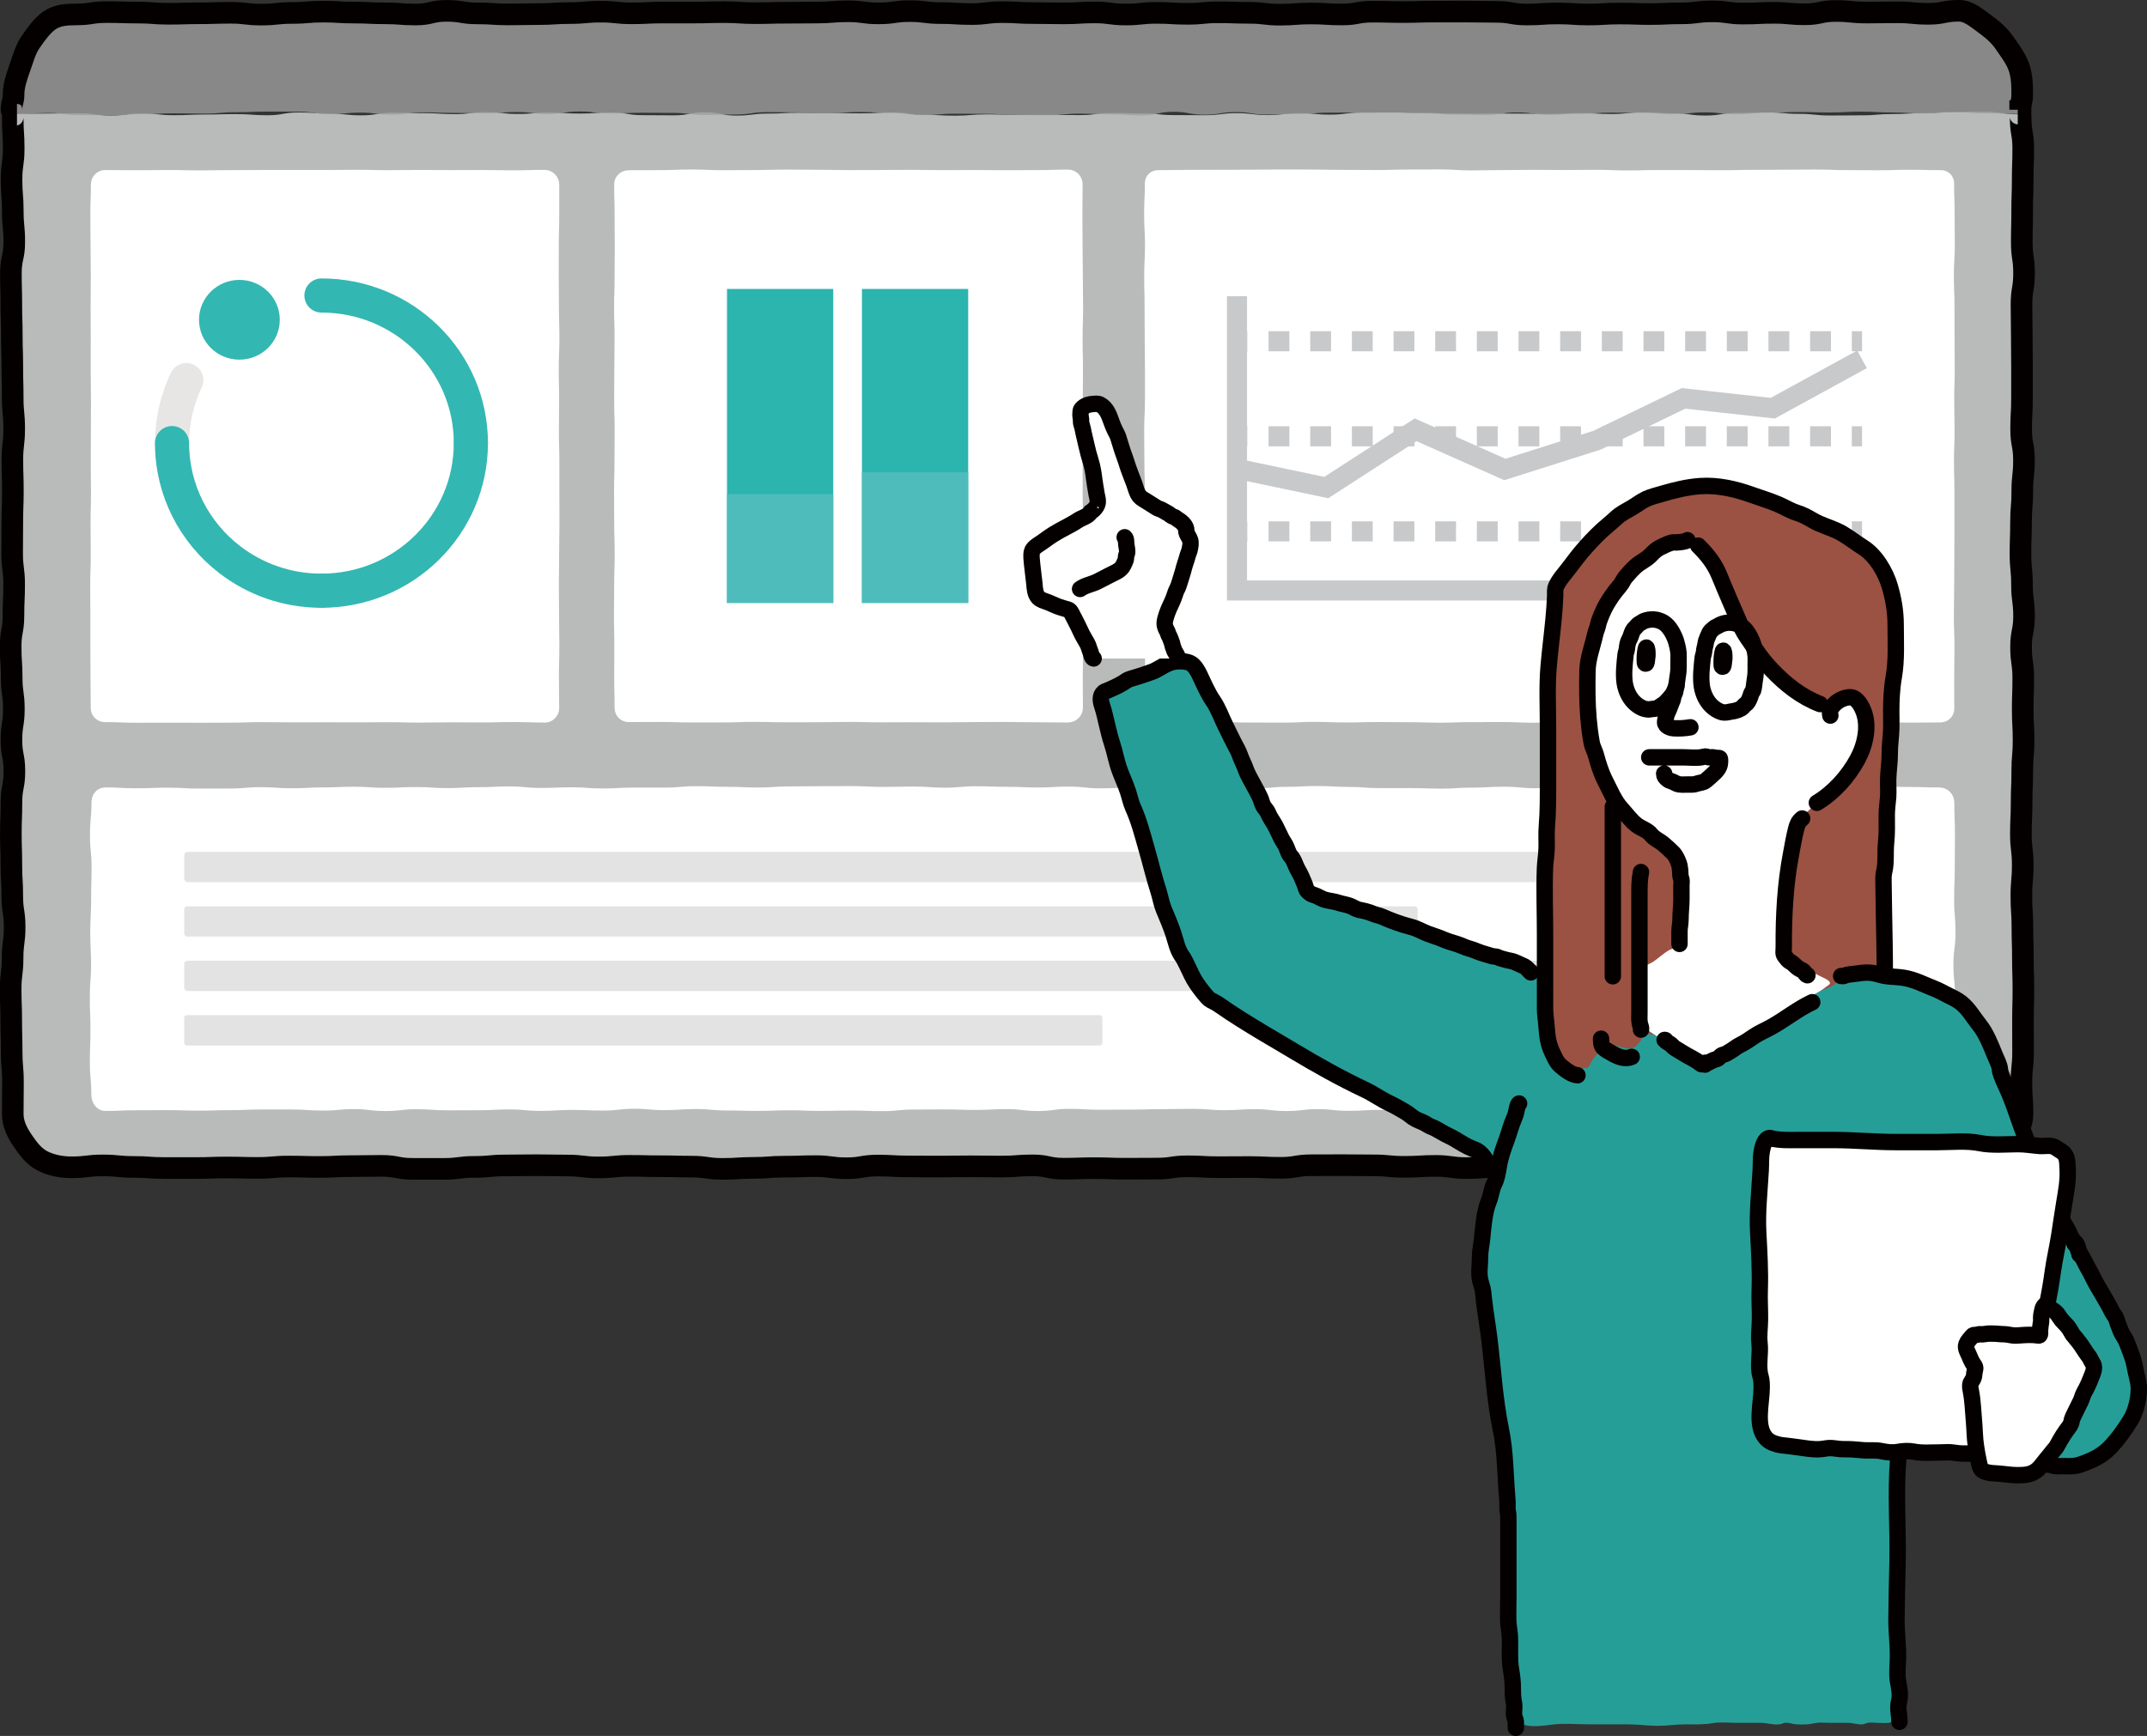 <?xml version="1.0" encoding="UTF-8"?>
<svg id="_レイヤー_2" data-name="レイヤー 2" xmlns="http://www.w3.org/2000/svg" viewBox="0 0 523.63 423.5">
  <rect x="0" y="0" width="523.63" height="423.5" fill="#333333" stroke="none"/>
  <defs>
    <style>
      .cls-1 {
        stroke-dasharray: 5.08 5.08;
      }

      .cls-1, .cls-2, .cls-3, .cls-4, .cls-5, .cls-6, .cls-7 {
        fill: none;
      }

      .cls-1, .cls-2, .cls-3, .cls-4, .cls-7 {
        stroke-miterlimit: 10;
      }

      .cls-1, .cls-3 {
        stroke: #c8c9ca;
        stroke-width: 4.9px;
      }

      .cls-2 {
        stroke: #33b7b2;
      }

      .cls-2, .cls-8, .cls-5, .cls-6, .cls-9, .cls-7 {
        stroke-linecap: round;
      }

      .cls-2, .cls-7 {
        stroke-width: 8.33px;
      }

      .cls-10 {
        fill: #33b7b2;
      }

      .cls-11 {
        fill: #2cb4af;
      }

      .cls-12 {
        fill: #e3e3e3;
      }

      .cls-8, .cls-13 {
        fill: #269e98;
      }

      .cls-8, .cls-4, .cls-6, .cls-9 {
        stroke: #040000;
      }

      .cls-8, .cls-5, .cls-6, .cls-9 {
        stroke-linejoin: round;
      }

      .cls-8, .cls-6, .cls-9 {
        stroke-width: 4px;
      }

      .cls-14 {
        fill: #4fbcbc;
      }

      .cls-15 {
        fill: #9e9e9f;
      }

      .cls-16 {
        fill: #9b5242;
      }

      .cls-4 {
        stroke-width: 5.27px;
      }

      .cls-5 {
        stroke: #fff;
        stroke-width: 1.67px;
      }

      .cls-17 {
        fill: #dbdcdc;
      }

      .cls-18, .cls-9 {
        fill: #fff;
      }

      .cls-19 {
        opacity: .8;
      }

      .cls-7 {
        stroke: #e7e6e5;
      }
    </style>
  </defs>
  <g id="ill">
    <g>
      <g>
        <g class="cls-19">
          <path class="cls-17" d="M3.2,28.68c0,3.8-.1,3.8-.1,7.6,0,3.8.09,3.8.09,7.59,0,3.8.3,3.8.3,7.6,0,3.8-.59,3.8-.59,7.59,0,3.8-.26,3.8-.26,7.6,0,3.8.83,3.8.83,7.59,0,3.8-.11,3.8-.11,7.59,0,3.8-.31,3.8-.31,7.59,0,3.8-.38,3.8-.38,7.59,0,3.8.65,3.8.65,7.6,0,3.8-.64,3.8-.64,7.59,0,3.8.47,3.8.47,7.6,0,3.8-.37,3.8-.37,7.59,0,3.8.42,3.8.42,7.59s.39,3.8.39,7.59-.57,3.8-.57,7.6c0,3.8-.27,3.8-.27,7.59q0,3.8,0,7.6c0,3.8-.11,3.8-.11,7.6,0,3.8.6,3.8.6,7.6,0,3.8-.52,3.8-.52,7.6s.53,3.8.53,7.6c0,3.8.26,3.8.26,7.6s-.61,3.8-.61,7.59.44,3.8.44,7.6c0,3.8-.53,3.8-.53,7.6,0,3.8.68,3.8.68,7.6q0,3.8,0,7.6c0,3.8-.1,3.8-.1,7.6,0,3.8-.59,3.8-.59,7.6,0,3.8-.18,3.8-.18,7.6,0,3.8.04,3.8.04,7.6,0,2.47,1.37,4.67,2.7,6.63s2.94,3.76,5.14,4.86c2.05,1.02,4.47,1.77,6.98,1.77,3.78,0,3.78-.38,7.56-.38s3.78-.24,7.56-.24,3.78.67,7.56.67,3.78-.01,7.56-.01,3.78-.59,7.56-.59,3.78.09,7.56.09,3.78.46,7.56.46,3.78-.21,7.56-.21,3.78.18,7.56.18,3.78-.49,7.56-.49,3.78.6,7.56.6,3.78-.66,7.56-.66,3.78.42,7.56.42,3.78-.15,7.56-.15,3.78.38,7.56.38,3.78-.5,7.56-.5,3.78,0,7.56,0,3.78.43,7.56.43,3.78-.6,7.56-.6,3.78.77,7.56.77,3.78-.77,7.56-.77,3.78.24,7.56.24,3.78-.07,7.56-.07,3.78.32,7.56.32,3.78-.07,7.56-.07,3.78-.18,7.56-.18,3.78.35,7.56.35,3.78.12,7.56.12,3.78.02,7.56.02,3.78-.16,7.56-.16,3.78-.05,7.56-.05,3.78.06,7.56.06,3.78.14,7.56.14,3.78-.28,7.56-.28,3.78.1,7.56.1,3.78-.48,7.56-.48,3.78.19,7.56.19,3.78.02,7.56.02,3.78.34,7.56.34,3.78-.25,7.56-.25,3.78.25,7.56.25,3.78.18,7.56.18,3.78-.22,7.56-.22,3.78-.64,7.56-.64,3.78.56,7.56.56,3.78-.6,7.56-.6,3.78.66,7.57.66,3.78-.33,7.57-.33,3.78.09,7.57.09,3.78-.14,7.57-.14,3.78-.15,7.57-.15,3.78.46,7.57.46,3.78-.51,7.56-.51,3.78.65,7.57.65,3.78.23,7.57.23,3.78-.08,7.57-.08,3.78-.15,7.57-.15,3.79.12,7.57.12,3.78-.44,7.57-.44,3.79-.02,7.57-.02,3.79.16,7.57.16c2.51,0,4.93-.54,6.98-1.56,2.21-1.09,3.77-2.97,5.08-4.9,1.33-1.96,2.44-4.12,2.44-6.59,0-3.8-.2-3.8-.2-7.6s-.24-3.8-.24-7.59c0-3.8.6-3.8.6-7.6,0-3.8-.55-3.8-.55-7.59,0-3.8.75-3.8.75-7.6,0-3.8-.81-3.8-.81-7.59s.7-3.8.7-7.59c0-3.8-.67-3.8-.67-7.59,0-3.8.51-3.8.51-7.59,0-3.8.05-3.8.05-7.6,0-3.8-.38-3.8-.38-7.59,0-3.8-.3-3.8-.3-7.6,0-3.8.7-3.8.7-7.59,0-3.8-.57-3.8-.57-7.59s.52-3.8.52-7.59c0-3.8.2-3.8.2-7.6s-.39-3.8-.39-7.59c0-3.8-.53-3.8-.53-7.6,0-3.8.83-3.8.83-7.6,0-3.8.12-3.8.12-7.6,0-3.8-.22-3.8-.22-7.6s-.16-3.8-.16-7.6c0-3.8.02-3.8.02-7.6s-.54-3.8-.54-7.59c0-3.8.79-3.8.79-7.6s-.25-3.8-.25-7.6c0-3.8-.4-3.8-.4-7.6,0-3.8.36-3.8.36-7.6,0-3.8.4-3.8.4-7.6,0-3.8-.42-3.8-.42-7.6,0-3.8-.26-3.8-.26-7.6s.3-3.8.3-7.6c0-.53-.56-.84-1.14-.84-3.81,0-3.81-.6-7.62-.6s-3.81,0-7.62,0-3.81.32-7.62.32-3.81.21-7.62.21-3.81.32-7.62.32-3.81.04-7.62.04-3.81-.4-7.62-.4-3.81-.35-7.62-.35-3.81.13-7.62.13-3.81.63-7.62.63-3.81-.55-7.62-.55-3.81-.22-7.62-.22-3.81.4-7.62.4-3.81-.24-7.62-.24-3.81.21-7.62.21-3.81-.07-7.62-.07-3.81-.02-7.63-.02-3.81.02-7.62.02-3.81-.18-7.62-.18-3.81-.11-7.62-.11-3.81.03-7.63.03-3.81.51-7.62.51-3.81-.36-7.62-.36-3.81.47-7.62.47-3.81-.47-7.62-.47c-3.81,0-3.81.5-7.62.5s-3.81-.03-7.62-.03-3.81-.41-7.63-.41-3.81-.1-7.62-.1c-3.81,0-3.81.51-7.63.51s-3.81-.03-7.62-.03-3.81-.02-7.62-.02-3.81-.12-7.63-.12-3.81.31-7.62.31-3.81-.21-7.63-.21-3.81-.58-7.62-.58-3.81.23-7.63.23-3.81-.09-7.62-.09-3.81-.06-7.62-.06-3.81.21-7.62.21-3.81.48-7.62.48c-3.81,0-3.81-.81-7.63-.81s-3.81.75-7.62.75-3.81-.04-7.63-.04-3.81-.67-7.62-.67-3.81.28-7.63.28c-3.81,0-3.81-.23-7.62-.23s-3.81.33-7.63.33-3.81-.46-7.62-.46-3.81.5-7.63.5-3.81-.24-7.63-.24-3.81-.1-7.63-.1-3.81.63-7.63.63-3.81-.42-7.63-.42-3.81-.28-7.63-.28-3.81.68-7.62.68-3.81-.28-7.63-.28-3.81.1-7.63.1-3.81.17-7.63.17-3.81-.44-7.63-.44-3.82.51-7.63.51-3.81-.54-7.63-.54-3.82.06-7.64.06-3.82.07-7.64.07c-.58,0-.97.43-.97.96Z"/>
        </g>
        <g>
          <g>
            <path class="cls-18" d="M132.83,175.43c-3.83,0-3.83-.12-7.66-.12s-3.83.1-7.66.1-3.83-.03-7.66-.03-3.83.07-7.66.07-3.83-.1-7.66-.1-3.83.04-7.65.04-3.83-.02-7.66-.02-3.83.02-7.66.02-3.83-.06-7.66-.06-3.83.13-7.66.13-3.83.02-7.66.02-3.83-.02-7.66-.02-3.83.02-7.66.02-3.83-.15-7.66-.15c-1.47,0-2.64-1.12-2.64-2.6,0-3.76-.05-3.76-.05-7.51,0-3.76-.04-3.76-.04-7.51q0-3.76,0-7.51c0-3.76-.03-3.76-.03-7.51,0-3.76.13-3.76.13-7.51,0-3.76-.05-3.76-.05-7.51s.1-3.76.1-7.51c0-3.76-.05-3.76-.05-7.52,0-3.76.03-3.76.03-7.51,0-3.76.02-3.76.02-7.51s-.07-3.76-.07-7.51.02-3.76.02-7.51-.04-3.76-.04-7.52.05-3.76.05-7.52-.06-3.76-.06-7.52c0-3.76-.05-3.76-.05-7.52s.13-3.76.13-7.52c0-1.47,1.14-2.68,2.62-2.68,3.83,0,3.83.05,7.66.05s3.83-.06,7.66-.06,3.83.09,7.66.09,3.83-.06,7.66-.06,3.83-.03,7.66-.03,3.83,0,7.65,0,3.83,0,7.66,0,3.83-.05,7.66-.05,3.83.09,7.66.09,3.83-.05,7.66-.05,3.83.03,7.66.03,3.83-.02,7.66-.02,3.83.08,7.66.08,3.83-.11,7.66-.11c1.47,0,2.71,1.26,2.71,2.73q0,3.76,0,7.51c0,3.76-.11,3.76-.11,7.51,0,3.76-.01,3.76-.01,7.51,0,3.76.05,3.76.05,7.51,0,3.76.11,3.76.11,7.51,0,3.76-.16,3.76-.16,7.51,0,3.76.09,3.76.09,7.51,0,3.76-.05,3.76-.05,7.52s.11,3.76.11,7.51q0,3.76,0,7.51c0,3.76.02,3.76.02,7.51s-.07,3.76-.07,7.51c0,3.76-.07,3.76-.07,7.52s.05,3.76.05,7.52c0,3.76.07,3.76.07,7.52,0,3.76-.11,3.76-.11,7.52s.07,3.76.07,7.52c0,1.47-1.23,2.72-2.7,2.72Z"/>
            <path class="cls-5" d="M132.83,175.43c-3.83,0-3.83-.12-7.66-.12s-3.83.1-7.66.1-3.83-.03-7.66-.03-3.83.07-7.66.07-3.83-.1-7.66-.1-3.83.04-7.65.04-3.83-.02-7.66-.02-3.83.02-7.66.02-3.83-.06-7.66-.06-3.83.13-7.66.13-3.83.02-7.66.02-3.83-.02-7.66-.02-3.83.02-7.66.02-3.83-.15-7.66-.15c-1.47,0-2.64-1.12-2.64-2.6,0-3.76-.05-3.76-.05-7.51,0-3.76-.04-3.76-.04-7.51q0-3.76,0-7.51c0-3.76-.03-3.76-.03-7.51,0-3.76.13-3.76.13-7.51,0-3.76-.05-3.76-.05-7.51s.1-3.76.1-7.51c0-3.76-.05-3.76-.05-7.52,0-3.76.03-3.76.03-7.51,0-3.76.02-3.76.02-7.51s-.07-3.76-.07-7.51.02-3.76.02-7.51-.04-3.76-.04-7.52.05-3.76.05-7.52-.06-3.76-.06-7.52c0-3.76-.05-3.76-.05-7.52s.13-3.76.13-7.52c0-1.47,1.14-2.68,2.62-2.68,3.83,0,3.83.05,7.66.05s3.83-.06,7.66-.06,3.83.09,7.66.09,3.83-.06,7.66-.06,3.83-.03,7.66-.03,3.83,0,7.65,0,3.83,0,7.66,0,3.83-.05,7.66-.05,3.83.09,7.66.09,3.83-.05,7.66-.05,3.83.03,7.66.03,3.83-.02,7.66-.02,3.83.08,7.66.08,3.83-.11,7.66-.11c1.47,0,2.71,1.26,2.71,2.73q0,3.76,0,7.51c0,3.76-.11,3.76-.11,7.51,0,3.76-.01,3.76-.01,7.51,0,3.76.05,3.76.05,7.51,0,3.76.11,3.76.11,7.51,0,3.76-.16,3.76-.16,7.51,0,3.76.09,3.76.09,7.51,0,3.76-.05,3.76-.05,7.52s.11,3.76.11,7.51q0,3.76,0,7.51c0,3.76.02,3.76.02,7.51s-.07,3.76-.07,7.51c0,3.76-.07,3.76-.07,7.52s.05,3.76.05,7.52c0,3.76.07,3.76.07,7.52,0,3.76-.11,3.76-.11,7.52s.07,3.76.07,7.52c0,1.47-1.23,2.72-2.7,2.72Z"/>
          </g>
          <g>
            <path class="cls-18" d="M260.55,175.43c-3.83,0-3.83-.06-7.66-.06s-3.83-.08-7.66-.08-3.83.03-7.66.03-3.83.07-7.66.07-3.83-.03-7.66-.03-3.83.02-7.65.02-3.83-.1-7.66-.1-3.83.08-7.66.08-3.83.01-7.66.01-3.83-.1-7.66-.1-3.83.14-7.66.14-3.83,0-7.66,0-3.83-.12-7.66-.12-3.83.03-7.66.03c-1.47,0-2.6-1.17-2.6-2.64,0-3.76-.09-3.76-.09-7.51s.03-3.76.03-7.51c0-3.76-.09-3.76-.09-7.51,0-3.76.05-3.76.05-7.51,0-3.76.13-3.76.13-7.51,0-3.76-.12-3.76-.12-7.51s-.04-3.76-.04-7.51c0-3.76.11-3.76.11-7.52,0-3.76.04-3.76.04-7.51s-.12-3.76-.12-7.51.04-3.76.04-7.51c0-3.76.06-3.76.06-7.51,0-3.76-.12-3.76-.12-7.52s.13-3.76.13-7.52.03-3.76.03-7.52c0-3.76-.03-3.76-.03-7.52s-.11-3.76-.11-7.52c0-1.47,1.24-2.58,2.71-2.58,3.83,0,3.83-.03,7.66-.03s3.83-.15,7.66-.15,3.83.17,7.66.17,3.83-.04,7.66-.04,3.83-.11,7.66-.11,3.83.04,7.65.04,3.83.08,7.66.08,3.83-.02,7.66-.02,3.83-.04,7.66-.04,3.83.07,7.66.07,3.83-.03,7.66-.03,3.83.05,7.66.05,3.83-.03,7.66-.03,3.83-.12,7.66-.12c1.47,0,2.64,1.27,2.64,2.74,0,3.76-.05,3.76-.05,7.51s.04,3.76.04,7.51c0,3.76.07,3.76.07,7.51,0,3.76.06,3.76.06,7.51,0,3.76-.12,3.76-.12,7.51,0,3.76.09,3.76.09,7.51,0,3.76-.04,3.76-.04,7.51,0,3.76.07,3.76.07,7.52,0,3.76-.11,3.76-.11,7.51q0,3.76,0,7.51c0,3.76.11,3.76.11,7.51,0,3.76-.15,3.76-.15,7.51,0,3.76.15,3.76.15,7.52q0,3.76,0,7.52c0,3.76,0,3.76,0,7.52,0,3.76-.08,3.76-.08,7.52s.04,3.76.04,7.52c0,1.47-1.23,2.71-2.7,2.71Z"/>
            <path class="cls-5" d="M260.55,175.43c-3.83,0-3.83-.06-7.66-.06s-3.83-.08-7.66-.08-3.83.03-7.66.03-3.83.07-7.66.07-3.83-.03-7.66-.03-3.83.02-7.65.02-3.83-.1-7.66-.1-3.83.08-7.66.08-3.83.01-7.66.01-3.83-.1-7.66-.1-3.83.14-7.66.14-3.83,0-7.66,0-3.83-.12-7.66-.12-3.83.03-7.66.03c-1.47,0-2.6-1.17-2.6-2.64,0-3.76-.09-3.76-.09-7.51s.03-3.76.03-7.51c0-3.76-.09-3.76-.09-7.51,0-3.76.05-3.76.05-7.51,0-3.76.13-3.76.13-7.51,0-3.76-.12-3.76-.12-7.51s-.04-3.76-.04-7.51c0-3.76.11-3.76.11-7.52,0-3.76.04-3.76.04-7.51s-.12-3.76-.12-7.51.04-3.76.04-7.51c0-3.76.06-3.76.06-7.51,0-3.76-.12-3.76-.12-7.52s.13-3.76.13-7.52.03-3.76.03-7.52c0-3.76-.03-3.76-.03-7.52s-.11-3.76-.11-7.52c0-1.47,1.24-2.58,2.71-2.58,3.83,0,3.83-.03,7.66-.03s3.83-.15,7.66-.15,3.83.17,7.66.17,3.83-.04,7.66-.04,3.83-.11,7.66-.11,3.83.04,7.65.04,3.83.08,7.66.08,3.83-.02,7.66-.02,3.83-.04,7.66-.04,3.83.07,7.66.07,3.83-.03,7.66-.03,3.83.05,7.66.05,3.83-.03,7.66-.03,3.83-.12,7.66-.12c1.47,0,2.64,1.27,2.64,2.74,0,3.76-.05,3.76-.05,7.51s.04,3.76.04,7.51c0,3.76.07,3.76.07,7.51,0,3.76.06,3.76.06,7.51,0,3.76-.12,3.76-.12,7.51,0,3.76.09,3.76.09,7.51,0,3.76-.04,3.76-.04,7.51,0,3.76.07,3.76.07,7.52,0,3.76-.11,3.76-.11,7.51q0,3.76,0,7.51c0,3.76.11,3.76.11,7.51,0,3.76-.15,3.76-.15,7.51,0,3.76.15,3.76.15,7.52q0,3.76,0,7.52c0,3.76,0,3.76,0,7.52,0,3.76-.08,3.76-.08,7.52s.04,3.76.04,7.52c0,1.47-1.23,2.71-2.7,2.71Z"/>
          </g>
          <g>
            <path class="cls-18" d="M473.4,175.41c-3.82,0-3.82.05-7.63.05s-3.82-.2-7.63-.2-3.82.01-7.64.01c-3.82,0-3.82.19-7.63.19s-3.82,0-7.64,0-3.82,0-7.64,0-3.82.04-7.64.04-3.82-.23-7.64-.23-3.82.06-7.64.06-3.82.09-7.64.09-3.82-.07-7.64-.07-3.82-.04-7.64-.04-3.82.17-7.64.17-3.82-.17-7.64-.17-3.82.02-7.64.02-3.82.14-7.64.14-3.82-.12-7.64-.12-3.82-.04-7.64-.04-3.82.11-7.64.11-3.82-.15-7.64-.15-3.82.19-7.64.19-3.82-.02-7.64-.02-3.82-.13-7.64-.13-3.82.12-7.65.12-3.82-.05-7.65-.05c-1.33,0-2.41-1.08-2.41-2.41,0-3.77.11-3.77.11-7.54s0-3.77,0-7.54c0-3.77-.05-3.77-.05-7.54,0-3.77-.18-3.77-.18-7.55,0-3.77.19-3.77.19-7.54,0-3.77-.01-3.77-.01-7.54s-.01-3.77-.01-7.55c0-3.77-.11-3.77-.11-7.55,0-3.77-.05-3.77-.05-7.54,0-3.77.19-3.77.19-7.54q0-3.77,0-7.54c0-3.77-.06-3.77-.06-7.54,0-3.77-.03-3.77-.03-7.55,0-3.77-.09-3.77-.09-7.55,0-3.77.19-3.77.19-7.55,0-3.78-.21-3.78-.21-7.55,0-3.78.18-3.78.18-7.55,0-1.33,1-2.35,2.33-2.35,3.82,0,3.82-.08,7.63-.08s3.82-.02,7.63-.02,3.82-.02,7.64-.02,3.82-.06,7.63-.06,3.82.03,7.64.03,3.82.08,7.64.08,3.82.03,7.64.03,3.82-.12,7.64-.12,3.82-.03,7.64-.03,3.82.24,7.64.24,3.82-.08,7.64-.08,3.82-.05,7.64-.05,3.82.04,7.64.04,3.82-.05,7.64-.05,3.82.15,7.64.15,3.82-.1,7.64-.1,3.82.01,7.64.01,3.82.04,7.64.04,3.82-.09,7.64-.09,3.82-.04,7.64-.04,3.82-.04,7.64-.04,3.82.14,7.64.14,3.82.04,7.64.04,3.82-.12,7.65-.12,3.82.09,7.65.09c1.33,0,2.37,1,2.37,2.33,0,3.77.12,3.77.12,7.54s.05,3.77.05,7.54-.23,3.77-.23,7.54c0,3.77.15,3.77.15,7.55,0,3.77.02,3.77.02,7.54s.04,3.77.04,7.54-.12,3.77-.12,7.55c0,3.77.08,3.77.08,7.55,0,3.77-.14,3.77-.14,7.54s.11,3.77.11,7.54q0,3.77,0,7.54c0,3.77-.02,3.77-.02,7.54,0,3.77-.04,3.77-.04,7.55,0,3.77-.08,3.77-.08,7.55,0,3.77.15,3.77.15,7.55,0,3.78-.07,3.78-.07,7.55s.02,3.78.02,7.55c0,1.33-1.07,2.43-2.4,2.43Z"/>
            <path class="cls-5" d="M473.4,175.41c-3.82,0-3.82.05-7.63.05s-3.82-.2-7.63-.2-3.82.01-7.64.01c-3.82,0-3.82.19-7.63.19s-3.82,0-7.64,0-3.82,0-7.64,0-3.82.04-7.64.04-3.82-.23-7.64-.23-3.82.06-7.64.06-3.82.09-7.64.09-3.82-.07-7.64-.07-3.82-.04-7.64-.04-3.82.17-7.64.17-3.82-.17-7.64-.17-3.82.02-7.64.02-3.82.14-7.64.14-3.82-.12-7.64-.12-3.82-.04-7.64-.04-3.82.11-7.64.11-3.82-.15-7.64-.15-3.82.19-7.64.19-3.82-.02-7.64-.02-3.82-.13-7.64-.13-3.82.12-7.65.12-3.82-.05-7.65-.05c-1.33,0-2.41-1.08-2.41-2.41,0-3.77.11-3.77.11-7.54s0-3.77,0-7.54c0-3.77-.05-3.77-.05-7.54,0-3.77-.18-3.77-.18-7.55,0-3.77.19-3.77.19-7.54,0-3.77-.01-3.77-.01-7.54s-.01-3.77-.01-7.55c0-3.77-.11-3.77-.11-7.55,0-3.77-.05-3.77-.05-7.54,0-3.77.19-3.77.19-7.54q0-3.77,0-7.54c0-3.77-.06-3.77-.06-7.54,0-3.77-.03-3.77-.03-7.55,0-3.77-.09-3.77-.09-7.55,0-3.77.19-3.77.19-7.55,0-3.78-.21-3.78-.21-7.55,0-3.78.18-3.78.18-7.55,0-1.33,1-2.35,2.33-2.35,3.82,0,3.82-.08,7.63-.08s3.82-.02,7.63-.02,3.82-.02,7.64-.02,3.82-.06,7.63-.06,3.82.03,7.64.03,3.82.08,7.64.08,3.82.03,7.64.03,3.82-.12,7.64-.12,3.82-.03,7.64-.03,3.82.24,7.64.24,3.82-.08,7.64-.08,3.82-.05,7.64-.05,3.82.04,7.64.04,3.82-.05,7.64-.05,3.82.15,7.64.15,3.82-.1,7.64-.1,3.82.01,7.64.01,3.82.04,7.64.04,3.82-.09,7.64-.09,3.82-.04,7.64-.04,3.82-.04,7.64-.04,3.82.14,7.64.14,3.82.04,7.64.04,3.82-.12,7.65-.12,3.82.09,7.65.09c1.33,0,2.37,1,2.37,2.33,0,3.77.12,3.77.12,7.54s.05,3.77.05,7.54-.23,3.77-.23,7.54c0,3.77.15,3.77.15,7.55,0,3.77.02,3.77.02,7.54s.04,3.77.04,7.54-.12,3.77-.12,7.55c0,3.77.08,3.77.08,7.55,0,3.77-.14,3.77-.14,7.54s.11,3.77.11,7.54q0,3.77,0,7.54c0,3.77-.02,3.77-.02,7.54,0,3.77-.04,3.77-.04,7.55,0,3.77-.08,3.77-.08,7.55,0,3.77.15,3.77.15,7.55,0,3.78-.07,3.78-.07,7.55s.02,3.78.02,7.55c0,1.33-1.07,2.43-2.4,2.43Z"/>
          </g>
          <g>
            <path class="cls-18" d="M472.96,270.24c-3.79,0-3.79-.6-7.58-.6s-3.79.3-7.58.3-3.79.27-7.58.27-3.79-.14-7.58-.14-3.79-.31-7.58-.31-3.79.11-7.58.11-3.79.35-7.58.35-3.79-.38-7.58-.38-3.79.1-7.58.1-3.79-.28-7.58-.28-3.79.49-7.58.49-3.79-.25-7.58-.25-3.79.01-7.58.01-3.79-.13-7.58-.13-3.79.15-7.58.15-3.79.06-7.58.06-3.79-.08-7.58-.08-3.79.02-7.58.02-3.79.23-7.58.23-3.79-.41-7.58-.41-3.79.46-7.58.46-3.79-.45-7.58-.45-3.79.24-7.58.24-3.79-.32-7.58-.32-3.79.08-7.58.08-3.79.1-7.58.1-3.79.04-7.58.04-3.79-.22-7.58-.22c-3.79,0-3.79.53-7.58.53s-3.79-.47-7.58-.47-3.79.2-7.58.2-3.79-.12-7.58-.12-3.79.03-7.58.03-3.79.39-7.58.39-3.79-.15-7.57-.15-3.79.09-7.58.09-3.79-.15-7.58-.15-3.79.15-7.58.15c-3.79,0-3.79-.1-7.58-.1s-3.79-.36-7.58-.36-3.79.27-7.58.27-3.79-.33-7.58-.33-3.79.44-7.58.44-3.79-.16-7.58-.16-3.79.24-7.58.24-3.79-.36-7.58-.36-3.79.2-7.58.2-3.79.02-7.58.02-3.79-.27-7.58-.27-3.79.44-7.58.44-3.79-.47-7.58-.47-3.79.36-7.58.36-3.79-.26-7.58-.26-3.79,0-7.58,0-3.79.16-7.58.16-3.79.12-7.59.12-3.79-.13-7.58-.13-3.79.03-7.59.03c-3.79,0-3.79.17-7.59.17-1.57,0-2.59-1.53-2.59-3.11,0-3.96-.36-3.96-.36-7.92s.15-3.96.15-7.92c0-3.96-.16-3.96-.16-7.92,0-3.96.31-3.96.31-7.92,0-3.96-.2-3.96-.2-7.93s.21-3.96.21-7.93c0-3.96.11-3.96.11-7.93s-.39-3.97-.39-7.93c0-3.97.37-3.97.37-7.93,0-1.57.99-2.82,2.56-2.82,3.79,0,3.79.21,7.58.21s3.79-.15,7.58-.15,3.79.22,7.58.22,3.79-.01,7.58-.01,3.79-.33,7.58-.33,3.79.27,7.58.27,3.79-.21,7.58-.21,3.79-.17,7.58-.17,3.79.27,7.58.27,3.79-.19,7.58-.19,3.79.26,7.58.26,3.79-.23,7.58-.23,3.79-.18,7.58-.18,3.79.37,7.58.37,3.79-.16,7.58-.16,3.79.29,7.58.29,3.79-.22,7.58-.22,3.79,0,7.58,0,3.79-.34,7.58-.34,3.79.15,7.58.15,3.79.18,7.58.18,3.79-.27,7.58-.27,3.79-.06,7.58-.06,3.79-.02,7.58-.02,3.79.19,7.58.19,3.79-.08,7.58-.08,3.79.28,7.58.28,3.79-.35,7.58-.35,3.79.13,7.58.13,3.79.17,7.58.17,3.79-.22,7.58-.22,3.79.42,7.58.42,3.79-.16,7.58-.16,3.79-.3,7.58-.3,3.79.22,7.57.22,3.79-.2,7.58-.2,3.79.47,7.58.47,3.79-.39,7.58-.39,3.79-.2,7.58-.2,3.79.22,7.58.22,3.79.29,7.58.29,3.79,0,7.58,0,3.79.13,7.58.13,3.79-.25,7.58-.25,3.79-.22,7.58-.22,3.79.37,7.58.37,3.79-.47,7.58-.47,3.79,0,7.58,0,3.79.27,7.58.27,3.79-.34,7.58-.34,3.79.43,7.58.43,3.79.08,7.58.08,3.79-.07,7.58-.07,3.79.09,7.58.09,3.79,0,7.58,0,3.79.1,7.59.1,3.79-.58,7.58-.58,3.79.18,7.59.18,3.79.12,7.59.12c1.57,0,2.83,1.24,2.83,2.81,0,3.96.15,3.96.15,7.92,0,3.96-.04,3.96-.04,7.92,0,3.96-.15,3.96-.15,7.92s.33,3.96.33,7.92c0,3.96-.51,3.96-.51,7.93s.42,3.96.42,7.93c0,3.96-.28,3.96-.28,7.93,0,3.97.22,3.97.22,7.93,0,3.97-.43,3.97-.43,7.93,0,1.57-.98,3.14-2.55,3.14Z"/>
            <path class="cls-5" d="M472.96,270.24c-3.79,0-3.79-.6-7.58-.6s-3.79.3-7.58.3-3.79.27-7.58.27-3.79-.14-7.58-.14-3.79-.31-7.58-.31-3.79.11-7.58.11-3.79.35-7.58.35-3.79-.38-7.58-.38-3.79.1-7.58.1-3.79-.28-7.58-.28-3.79.49-7.58.49-3.79-.25-7.58-.25-3.79.01-7.58.01-3.79-.13-7.58-.13-3.79.15-7.58.15-3.79.06-7.58.06-3.79-.08-7.58-.08-3.79.02-7.58.02-3.79.23-7.58.23-3.79-.41-7.58-.41-3.79.46-7.58.46-3.79-.45-7.58-.45-3.79.24-7.58.24-3.79-.32-7.58-.32-3.79.08-7.58.08-3.79.1-7.58.1-3.79.04-7.58.04-3.79-.22-7.58-.22c-3.79,0-3.79.53-7.58.53s-3.79-.47-7.58-.47-3.79.2-7.58.2-3.79-.12-7.58-.12-3.79.03-7.58.03-3.79.39-7.58.39-3.79-.15-7.57-.15-3.79.09-7.58.09-3.79-.15-7.58-.15-3.79.15-7.58.15c-3.79,0-3.79-.1-7.58-.1s-3.79-.36-7.58-.36-3.79.27-7.58.27-3.79-.33-7.58-.33-3.79.44-7.58.44-3.79-.16-7.58-.16-3.79.24-7.58.24-3.79-.36-7.58-.36-3.79.2-7.58.2-3.79.02-7.58.02-3.79-.27-7.58-.27-3.79.44-7.58.44-3.79-.47-7.58-.47-3.79.36-7.58.36-3.79-.26-7.58-.26-3.79,0-7.58,0-3.79.16-7.58.16-3.79.12-7.59.12-3.79-.13-7.58-.13-3.79.03-7.59.03c-3.79,0-3.79.17-7.59.17-1.57,0-2.59-1.53-2.59-3.11,0-3.96-.36-3.96-.36-7.92s.15-3.96.15-7.92c0-3.96-.16-3.96-.16-7.92,0-3.96.31-3.96.31-7.92,0-3.96-.2-3.96-.2-7.93s.21-3.96.21-7.93c0-3.96.11-3.96.11-7.93s-.39-3.97-.39-7.93c0-3.97.37-3.97.37-7.93,0-1.57.99-2.82,2.56-2.82,3.79,0,3.79.21,7.58.21s3.79-.15,7.58-.15,3.79.22,7.58.22,3.79-.01,7.58-.01,3.79-.33,7.58-.33,3.79.27,7.58.27,3.79-.21,7.58-.21,3.79-.17,7.58-.17,3.79.27,7.58.27,3.79-.19,7.58-.19,3.79.26,7.58.26,3.79-.23,7.58-.23,3.79-.18,7.58-.18,3.79.37,7.58.37,3.79-.16,7.58-.16,3.79.29,7.58.29,3.79-.22,7.58-.22,3.79,0,7.58,0,3.79-.34,7.58-.34,3.79.15,7.58.15,3.79.18,7.58.18,3.79-.27,7.58-.27,3.79-.06,7.58-.06,3.79-.02,7.58-.02,3.79.19,7.58.19,3.79-.08,7.58-.08,3.79.28,7.58.28,3.79-.35,7.58-.35,3.79.13,7.58.13,3.79.17,7.58.17,3.79-.22,7.58-.22,3.79.42,7.58.42,3.79-.16,7.58-.16,3.79-.3,7.58-.3,3.79.22,7.57.22,3.79-.2,7.58-.2,3.79.47,7.58.47,3.79-.39,7.58-.39,3.79-.2,7.58-.2,3.79.22,7.58.22,3.79.29,7.58.29,3.79,0,7.58,0,3.79.13,7.58.13,3.79-.25,7.58-.25,3.79-.22,7.58-.22,3.79.37,7.58.37,3.79-.47,7.58-.47,3.79,0,7.58,0,3.79.27,7.58.27,3.79-.34,7.58-.34,3.79.43,7.58.43,3.79.08,7.58.08,3.79-.07,7.58-.07,3.79.09,7.58.09,3.79,0,7.58,0,3.79.1,7.59.1,3.79-.58,7.58-.58,3.79.18,7.59.18,3.79.12,7.59.12c1.57,0,2.83,1.24,2.83,2.81,0,3.96.15,3.96.15,7.92,0,3.96-.04,3.96-.04,7.92,0,3.96-.15,3.96-.15,7.92s.33,3.96.33,7.92c0,3.96-.51,3.96-.51,7.93s.42,3.96.42,7.93c0,3.96-.28,3.96-.28,7.93,0,3.97.22,3.97.22,7.93,0,3.97-.43,3.97-.43,7.93,0,1.57-.98,3.14-2.55,3.14Z"/>
          </g>
          <g>
            <rect class="cls-12" x="44.93" y="207.82" width="408.89" height="7.39" rx=".84" ry=".84"/>
            <rect class="cls-12" x="44.93" y="221.1" width="300.83" height="7.39" rx=".72" ry=".72"/>
            <rect class="cls-12" x="44.93" y="234.38" width="365.35" height="7.39" rx=".79" ry=".79"/>
            <rect class="cls-12" x="44.93" y="247.66" width="223.94" height="7.39" rx=".62" ry=".62"/>
          </g>
          <g>
            <path class="cls-2" d="M78.4,144.11c20.12,0,36.44-16.12,36.44-36.01"/>
            <path class="cls-7" d="M45.44,92.73c-2.23,4.66-3.48,9.88-3.48,15.38"/>
            <path class="cls-2" d="M78.4,144.11c-8.44,0-16.2-2.83-22.38-7.59-8.56-6.59-14.06-16.87-14.06-28.42"/>
            <path class="cls-2" d="M114.84,108.1c0-19.89-16.31-36.01-36.44-36.01"/>
          </g>
          <g>
            <g>
              <rect class="cls-11" x="177.31" y="70.49" width="25.91" height="76.6"/>
              <rect class="cls-14" x="177.31" y="120.56" width="25.91" height="26.53"/>
            </g>
            <g>
              <rect class="cls-11" x="210.22" y="70.49" width="25.91" height="76.6"/>
              <rect class="cls-14" x="210.22" y="115.23" width="25.91" height="31.86"/>
            </g>
          </g>
          <g>
            <polyline class="cls-3" points="454.13 144.05 301.69 144.05 301.69 114.5 301.69 72.27"/>
            <g>
              <line class="cls-3" x1="454.13" y1="129.63" x2="451.64" y2="129.63"/>
              <line class="cls-1" x1="446.55" y1="129.63" x2="306.73" y2="129.63"/>
              <line class="cls-3" x1="304.19" y1="129.63" x2="301.69" y2="129.63"/>
            </g>
            <g>
              <line class="cls-3" x1="454.13" y1="106.44" x2="451.64" y2="106.44"/>
              <line class="cls-1" x1="446.55" y1="106.44" x2="306.73" y2="106.44"/>
              <line class="cls-3" x1="304.19" y1="106.44" x2="301.69" y2="106.44"/>
            </g>
            <g>
              <line class="cls-3" x1="454.13" y1="83.25" x2="451.64" y2="83.25"/>
              <line class="cls-1" x1="446.55" y1="83.25" x2="306.73" y2="83.25"/>
              <line class="cls-3" x1="304.19" y1="83.25" x2="301.69" y2="83.25"/>
            </g>
            <polyline class="cls-3" points="301.69 114.37 323.47 118.94 345.25 104.85 367.02 114.53 389.53 107.38 410.58 97.19 432.36 99.58 454.13 87.66"/>
          </g>
          <ellipse class="cls-10" cx="58.39" cy="78.01" rx="9.85" ry="9.73"/>
        </g>
        <g class="cls-19">
          <path class="cls-15" d="M493.01,23.07c0-2.01-.16-4.37-1.01-6.7-.76-2.08-1.82-4.21-3.11-6.1s-2.95-3.69-4.7-4.97c-1.93-1.4-4.13-2.65-6.39-2.65-3.76,0-3.76.03-7.52.03s-3.76.7-7.52.7-3.76-.69-7.53-.69-3.76.53-7.53.53-3.76-.08-7.53-.08-3.76.31-7.53.31-3.76-.36-7.52-.36-3.76.5-7.53.5-3.76-.97-7.53-.97-3.76.54-7.53.54-3.76-.31-7.53-.31-3.76.53-7.53.53-3.76-.71-7.53-.71-3.76.72-7.53.72-3.76,0-7.53,0-3.76-.52-7.53-.52-3.76.57-7.53.57-3.76-.75-7.53-.75-3.76.53-7.53.53-3.76.1-7.53.1-3.76.25-7.53.25-3.76-.87-7.53-.87-3.76.35-7.53.35-3.76-.06-7.53-.06-3.76-.35-7.53-.35-3.76.23-7.53.23-3.76.33-7.53.33-3.76-.21-7.53-.21-3.76.24-7.53.24-3.76.32-7.53.32-3.76-.17-7.53-.17-3.76-.17-7.53-.17-3.76-.37-7.53-.37-3.76.28-7.52.28-3.76.17-7.53.17-3.76.28-7.53.28c-3.76,0-3.76-.34-7.52-.34s-3.76.14-7.53.14-3.76-.16-7.53-.16-3.76.26-7.53.26-3.76-.67-7.53-.67-3.76.05-7.53.05-3.76.09-7.53.09-3.76,0-7.53,0-3.77.52-7.53.52-3.76-.34-7.53-.34-3.77.16-7.53.16-3.77-.08-7.53-.08-3.77.28-7.53.28-3.77-.71-7.53-.71-3.77.7-7.53.7-3.77.05-7.53.05-3.76-.35-7.53-.35-3.77.2-7.53.2-3.77-.6-7.53-.6-3.77.79-7.53.79-3.77-.33-7.53-.33-3.77-.49-7.54-.49-3.77.54-7.53.54-3.77-.1-7.54-.1-3.77.09-7.54.09c-2.26,0-4.43.65-6.36,2.05-1.76,1.28-3.45,2.95-4.78,4.89s-1.87,4.21-2.63,6.29c-.85,2.34-1.72,4.54-1.72,6.55,0,1.85.16,1.85.16,3.7,0,.53.37,1.13.96,1.13,3.81,0,3.81-.32,7.62-.32s3.81.53,7.62.53,3.81.04,7.62.04,3.81-.27,7.62-.27,3.81-.21,7.62-.21,3.81.06,7.62.06,3.81-.33,7.62-.33,3.81-.15,7.62-.15,3.81,0,7.62,0,3.81.61,7.62.61,3.81-.36,7.62-.36,3.81.5,7.62.5,3.81-.57,7.62-.57,3.81.14,7.62.14,3.81.11,7.62.11,3.81-.33,7.62-.33,3.81.49,7.63.49,3.81-.62,7.62-.62,3.81.48,7.62.48,3.81-.17,7.62-.17,3.81.03,7.63.03,3.81.51,7.62.51,3.81-.12,7.62-.12,3.81-.57,7.62-.57,3.81.06,7.62.06,3.81.18,7.62.18,3.81-.28,7.62-.28,3.81.27,7.63.27,3.81.5,7.62.5,3.81-.35,7.63-.35,3.81.03,7.62.03,3.81.27,7.62.27,3.81.08,7.63.08,3.81-.39,7.62-.39,3.81.16,7.63.16,3.81.27,7.62.27,3.81-.88,7.63-.88,3.81.7,7.62.7,3.81-.64,7.62-.64,3.81.61,7.62.61,3.81-.13,7.62-.13,3.81-.34,7.63-.34,3.81-.02,7.62-.02,3.81.03,7.63.03,3.81.16,7.62.16,3.81.3,7.63.3,3.81.1,7.62.1,3.81-.63,7.63-.63,3.81.59,7.62.59,3.81-.23,7.63-.23,3.81-.3,7.63-.3,3.81.05,7.63.05,3.81.33,7.63.33,3.81-.45,7.63-.45,3.81.46,7.63.46,3.81-.36,7.62-.36,3.81-.18,7.63-.18,3.81.11,7.63.11,3.81-.2,7.63-.2,3.81.2,7.63.2,3.82.25,7.63.25,3.81-.31,7.63-.31,3.82.28,7.64.28,3.82.13,7.64.13c.58,0,1.48-.6,1.48-1.12-.18-1.85-.66-1.81-.66-3.66Z"/>
        </g>
      </g>
      <path class="cls-4" d="M492.78,26.77c0-1.85.41-1.85.41-3.7,0-2.01.01-4.49-.84-6.83-.76-2.08-2.26-4.01-3.56-5.9s-3.14-3.36-4.89-4.64c-1.93-1.4-3.84-3.07-6.1-3.07-3.76,0-3.76.74-7.52.74s-3.76-.37-7.52-.37-3.76.06-7.53.06-3.76-.38-7.53-.38-3.76.8-7.53.8-3.76-.35-7.53-.35-3.76.18-7.52.18-3.76-.54-7.53-.54c-3.76,0-3.76.48-7.53.48s-3.76.18-7.53.18-3.76-.13-7.53-.13-3.76.24-7.53.24-3.76-.26-7.53-.26-3.76.26-7.53.26-3.76-.65-7.53-.65-3.76-.07-7.53-.07-3.76.01-7.53.01-3.76.11-7.53.11c-3.76,0-3.76-.09-7.53-.09s-3.76.68-7.53.68-3.76-.24-7.53-.24-3.76.29-7.53.29-3.76-.45-7.53-.45-3.76-.13-7.53-.13-3.76.37-7.53.37-3.76-.23-7.53-.23-3.76.4-7.53.4-3.76-.51-7.53-.51-3.76.23-7.53.23-3.76-.07-7.53-.07-3.76-.23-7.53-.23-3.76.47-7.53.47-3.76-.24-7.53-.24-3.76-.48-7.52-.48-3.76.55-7.53.55-3.76-.51-7.53-.51-3.76.31-7.52.31-3.76.05-7.53.05-3.76.1-7.53.1-3.76-.25-7.53-.25-3.76.1-7.53.1-3.76,0-7.53,0-3.76.19-7.53.19-3.76-.4-7.53-.4-3.77.34-7.53.34-3.76.25-7.53.25-3.77.08-7.53.08-3.77-.25-7.53-.25-3.77-.62-7.53-.62-3.77.89-7.53.89-3.77-.29-7.53-.29-3.77-.18-7.53-.18-3.76-.23-7.53-.23-3.77.32-7.53.32-3.77.4-7.53.4-3.77-.44-7.53-.44-3.77.12-7.53.12-3.77.12-7.54.12-3.77-.29-7.53-.29-3.77-.12-7.54-.12-3.77.57-7.54.57c-2.26,0-4.62.14-6.55,1.54-1.76,1.28-3.17,3.27-4.51,5.21-1.29,1.89-1.85,4.19-2.61,6.27-.85,2.34-1.53,4.5-1.53,6.51,0,1.85-.5,1.85-.5,3.7,0,.53.74,1.24,1.33,1.24-.58,0-1.04.14-1.04.67,0,3.8.24,3.8.24,7.6s-.53,3.8-.53,7.59c0,3.8.31,3.8.31,7.6,0,3.8.36,3.8.36,7.59,0,3.8-.82,3.8-.82,7.6,0,3.8.1,3.8.1,7.59,0,3.8.12,3.8.12,7.59,0,3.8.12,3.8.12,7.59,0,3.8.1,3.8.1,7.59,0,3.8.36,3.8.36,7.6,0,3.8-.44,3.8-.44,7.59s.12,3.8.12,7.6c0,3.8-.14,3.8-.14,7.59s-.04,3.8-.04,7.59c0,3.8.49,3.8.49,7.59,0,3.8-.17,3.8-.17,7.6,0,3.8-.68,3.8-.68,7.59,0,3.8.25,3.8.25,7.6,0,3.8.53,3.8.53,7.6,0,3.8-.59,3.8-.59,7.6,0,3.8.72,3.8.72,7.6s-.72,3.8-.72,7.6c0,3.8-.14,3.8-.14,7.6s.12,3.8.12,7.59c0,3.8.22,3.8.22,7.6,0,3.8.58,3.8.58,7.6,0,3.8-.5,3.8-.5,7.6,0,3.8-.47,3.8-.47,7.6,0,3.8.14,3.8.14,7.6,0,3.8.1,3.8.1,7.6,0,3.8.32,3.8.32,7.6s-.05,3.8-.05,7.6c0,2.47,1.08,4.55,2.41,6.52,1.31,1.93,2.75,3.92,4.95,5.01,2.05,1.02,4.49,1.5,7,1.5,3.78,0,3.78-.46,7.56-.46s3.78.37,7.56.37,3.78.27,7.56.27,3.78,0,7.56,0,3.78-.13,7.56-.13,3.78.1,7.56.1,3.78-.33,7.56-.33,3.78.1,7.56.1,3.78-.2,7.56-.2,3.78-.07,7.56-.07,3.78.73,7.56.73,3.78.01,7.56.01,3.78-.49,7.56-.49,3.78-.35,7.56-.35,3.78-.06,7.56-.06,3.78.08,7.56.08,3.78.46,7.56.46,3.78-.38,7.56-.38,3.78.09,7.56.09,3.78.1,7.56.1,3.78.55,7.56.55,3.78-.25,7.56-.25,3.78-.29,7.56-.29,3.78-.13,7.56-.13,3.78.51,7.56.51,3.78-.65,7.56-.65,3.78.21,7.56.21,3.78.03,7.56.03,3.78-.06,7.56-.06,3.78.06,7.56.06,3.78-.29,7.56-.29,3.78.81,7.56.81,3.78-.13,7.56-.13,3.78.14,7.56.14,3.78-.03,7.56-.03,3.78-.56,7.56-.56,3.78.21,7.56.21,3.78-.03,7.56-.03,3.78.19,7.56.19,3.78-.63,7.56-.63,3.78-.02,7.56-.02,3.78.05,7.56.05,3.78.36,7.56.36,3.78-.23,7.56-.23,3.78.53,7.56.53,3.78-.29,7.56-.29,3.78.4,7.57.4,3.78.08,7.57.08,3.78.05,7.57.05,3.78-.62,7.57-.62,3.78.37,7.57.37,3.78-.25,7.57-.25,3.78.07,7.56.07,3.78-.13,7.57-.13,3.78-.38,7.57-.38,3.78.54,7.57.54,3.78-.37,7.57-.37,3.79.52,7.57.52,3.78.19,7.57.19,3.79-.66,7.57-.66,3.79-.23,7.57-.23c2.51,0,4.89-.05,6.94-1.07,2.21-1.09,3.76-2.93,5.07-4.86s2.49-4.08,2.49-6.55c0-3.8-.26-3.8-.26-7.6,0-3.8.4-3.8.4-7.59,0-3.8-.02-3.8-.02-7.6,0-3.8.1-3.8.1-7.59,0-3.8-.12-3.8-.12-7.6,0-3.8-.12-3.8-.12-7.59,0-3.8-.25-3.8-.25-7.59,0-3.8.33-3.8.33-7.59,0-3.8-.45-3.8-.45-7.59,0-3.8.18-3.8.18-7.6,0-3.8.15-3.8.15-7.59,0-3.8.32-3.8.32-7.6,0-3.8-.2-3.8-.2-7.59,0-3.8.13-3.8.13-7.59s-.54-3.8-.54-7.59.73-3.8.73-7.6c0-3.8-.5-3.8-.5-7.59,0-3.8-.37-3.8-.37-7.6,0-3.8.13-3.8.13-7.6,0-3.8.31-3.8.31-7.6,0-3.8.41-3.8.41-7.6,0-3.8-.69-3.8-.69-7.6,0-3.8.21-3.8.21-7.6q0-3.8,0-7.59c0-3.8-.05-3.8-.05-7.6,0-3.8-.07-3.8-.07-7.6,0-3.8.62-3.8.62-7.6,0-3.8-.55-3.8-.55-7.6s.09-3.8.09-7.6c0-3.8.13-3.8.13-7.6,0-3.8.13-3.8.13-7.6s-.62-3.8-.62-7.6c0-.53-.13-.99-.71-.99.58,0,.59-.39.59-.92Z"/>
      <g>
        <path class="cls-13" d="M392.85,239.17c.96.2,1.95,0,2.91.04.92.03,1.82.25,2.73.34,1.97.21,3.87.71,5.87.68,2.07-.03,4.08-.46,6.14-.63,1.9-.16,3.84-.1,5.75-.08,4.03.04,7.88,1.45,11.86,1.92,1.15.14,2.35.08,3.5.05,1.66-.05,3.42-.85,4.93-1.53,2.8-1.26,5.57-2.54,8.36-3.82,1.06-.49,2.27-.65,3.24-1.06.72-.3,1.51-.67,2.24-.9.81-.26,3.22-.67,3.83.18-.27.02-.62.03-.87-.07-.31-.12-.42-.54-.79-.56-.34-.01-1.57,1.02-1.77,1.23.9-.09,1.29-.42,2.24,0,.61.27,1.31.59,1.9.92.83.47,1.51,1.2,2.42,1.55,1.34.52,2.74.14,4.11.21.78.04,1.51.53,2.25.73.98.26,1.98.44,2.96.7,1.52.4,2.56,1.52,3.99,2.1.33.13.73.4,1.08.5.28.07.56-.03.83.02.49.09.84.41,1.23.71.87.67,1.8,1.51,2.81,1.95.7.3,1.08.88,1.69,1.35.32.25.72.32,1.05.56.41.3.54.68.83,1.06.48.61,1.06,1.14,1.53,1.75.59.76.83,1.78,1.27,2.64.23.45.52.8.78,1.22.25.39.31.84.46,1.27.36,1.02.6,2.08,1.18,2.99.63.98.61,2.17.95,3.26.36,1.18.79,2.31,1.13,3.5.3,1.03.6,2.01,1,3,.44,1.07.68,2.24,1.17,3.29.23.5.57.97.71,1.51.12.5.17.95.37,1.44.87,2.08,1.2,4.46,2.51,6.34.5.71.68,1.38,1.03,2.15.33.72.65,1.45.95,2.19.7,1.72,1.69,3.23,2.55,4.87.83,1.58,1.54,3.22,2.44,4.76.8,1.36,1.51,2.77,2.28,4.14.67,1.19,1.38,2.35,1.89,3.62.44,1.09,1.04,2.15,1.72,3.11,1.02,1.44,1.87,2.95,2.63,4.53.65,1.37,1.47,2.64,2.18,3.99.29.55.64,1.04.97,1.57.37.59.62,1.28,1.04,1.82.44.57.65,1.27.97,1.92.28.58.63,1.13.92,1.72.56,1.13,1.18,2.24,1.7,3.38.44.98.8,1.99,1.19,3,.39,1,.9,2,1.18,3.03.24.9.48,1.78.7,2.69.11.46.3.93.34,1.41.04.51-.07,1.02.03,1.52.21,1.05.08,2.12.13,3.2.03.57.21,1.11.18,1.68-.03.65-.22,1.35-.43,1.96-.19.55-.2,1.07-.28,1.63-.08.49-.27.99-.43,1.46-.32.94-.8,1.77-1.18,2.69-.26.62-.52,1.16-.87,1.75-.31.51-.69.98-1,1.49-.38.62-.97,1.07-1.48,1.57-.55.55-1.02,1.03-1.71,1.44-.62.38-1.1.82-1.8,1.04-.61.19-1.21.39-1.78.69-.3.16-.57.36-.85.55-.49.33-1.02.48-1.6.6-1.06.23-2.14.27-3.19.48-.65.13-1.27.37-1.95.28-1.03-.13-2.04-.65-2.98-1.07-1.02-.45-2.03-.93-3.07-1.36-.8-.33-1.49-.77-2.33-1.07-1.17-.42-2.12-1.09-3.01-1.92-.8-.74-1.75-1.1-2.64-1.71-.61-.42-1.2-.98-2-.92-.86.07-1.55.72-2.41.95-1.07.29-2.44.06-3.55.06h-4.7c-1.25,0-2.74-.05-3.93.24-1.58.38-3.26.51-4.89.51-.6,0-1.67-.23-2.06.26-.43.53-.49,1.74-.48,2.36.02,1.29-.04,2.58-.05,3.87,0,1.01.2,2.16-.19,3.12-.24.59-.73,1.02-1.01,1.59-.17.35-.25.71-.29,1.09-.2,1.95-.2,4.01-.23,5.98-.02,1.59-.34,3.12-.34,4.72,0,1.61,0,3.21,0,4.82,0,3.62,1.07,7.14.88,10.78-.08,1.58-.42,3.1-.4,4.69.01,1.13,0,2.25,0,3.38,0,1.98-.38,3.8-.37,5.78,0,1.25.24,2.53.06,3.78-.18,1.24-.46,2.24-.44,3.53.04,2.02.61,3.89,1.01,5.85.27,1.3.49,2.89-1.07,3.39-1.07.35-2.43.15-3.53.14-.62,0-1.28-.11-1.9-.04-.57.07-1.07.39-1.64.42-1.2.06-2.32-.38-3.57-.38-1.53,0-3.06,0-4.59,0-.86,0-1.78-.1-2.63-.02-.93.09-1.77.36-2.71.4-1.05.04-2.16.08-3.2-.09-.63-.18-1.28-.29-1.93-.33-.37.04-.72.15-1.05.33-1.8.38-3.39-.31-5.15-.29-1.92.02-3.84,0-5.77,0s-3.97-.24-5.82.08c-2.19.39-4.38.3-6.6.29-2.3,0-4.52.37-6.82.37-2.48,0-4.88-.38-7.36-.37-3.19.01-6.39,0-9.59,0-2.91,0-6.02-.31-8.91.08-2.04.28-4.18.55-6.22.18-2.77-.51-1.4-3.28-1.43-5.42-.03-1.74.39-3.57-.06-5.28-.08-.32-.25-.6-.31-.94-.21-1.11-.12-2.29-.12-3.41,0-2.2-.38-4.33-.5-6.52-.1-1.96-.36-3.9-.49-5.86-.06-.94-.16-1.88-.23-2.82-.06-.86.05-1.73-.04-2.59-.07-.64-.22-1.24-.24-1.88-.02-.71.09-1.43-.01-2.14-.13-.95-.23-1.81-.23-2.78,0-.97-.02-1.82-.19-2.76-.06-.35,0-.61-.04-.95-.04-.43-.24-.8-.27-1.24-.11-1.59.01-3.24.01-4.83v-2.78c0-.78.13-1.68.01-2.45-.11-.69-.24-1.47-.45-2.14-.18-.58-.2-1.05-.29-1.64-.24-1.44-.76-2.96-.75-4.44,0-1.51-.25-.37-.25-1.87,0-2.61-.11-5.17-.23-7.77-.11-2.37.12-4.77-.04-7.14-.15-2.1-.62-4.19-.73-6.28-.19-3.71-.38-7.17-1.81-10.6-.51-1.22-1.15-2.39-1.55-3.65-1.29-4.02-.48-8.52-.5-12.66-.02-4.72.91-10.14,2.91-14.44.49-1.05,1.31-2.78,1-3.91-.12-.45-.42-.9-.59-1.35-.25-.67-.69-1.06-1.07-1.66-.53-.84-.73-1.85-1.06-2.76-.15-.4-.4-.71-.55-1.07-.14-.33-.13-.64-.25-.99-.23-.69-1.06-1.21-.98-2.01.02-.21.27-.63.33-.89.15-.61.35-1.2.53-1.8.77-2.51,1.79-4.94,2.37-7.5.61-2.67.84-5.22,1.1-7.92.17-1.77.66-3.57.69-5.34.02-1.27,0-2.55,0-3.82,0-.64-.14-1.44-.02-2.07.1-.54.36-.93.39-1.49.04-.93.29-1.59.61-2.46.37-1,1.04-2.18,1.2-3.24.13-.89.15-1.59.43-2.48.13-.42.32-.83.45-1.25.17-.55.39-.71.68-1.14.36-.55.66-1.35,1.29-1.72.67-.39,1.61-.07,2.39-.2,1.19-.2,2.02-.49,3.21-.15.6.17,1.04.44,1.61.68.67.29,1.36.15,2.05.37.63.2,1.04.49,1.7.56.59.06,1.22-.14,1.8,0,1.44.37,3.11,1.75,4.69,1.1.84-.35,1.03-.86,2.05-.69.81.13,1.56.53,2.36.69Z"/>
        <path class="cls-16" d="M379.66,141.3c1.35-2.42,3.76-4.06,5.43-6.28,1.48-1.95,3.43-3.83,5.41-5.27.66-.48,1.09-1.26,1.77-1.72.84-.57,1.64-1.08,2.45-1.69,1.48-1.11,3.15-1.96,4.57-3.13,1.33-1.1,2.48-1.81,4.04-2.42.8-.31,1.5-.67,2.31-.93.56-.18,1.52-.31,2-.62.26-.17.28-.37.54-.52.21-.12.57-.24.81-.35.42-.2.99-.4,1.49-.5.45-.09.91.05,1.36-.05.2-.05.35-.19.63-.23.36-.05.78,0,1.14,0,.67,0,1.34.01,2,0,.63,0,1.1.22,1.71.28.76.08,1.45.24,2.23.27.64.03,1.12.3,1.78.29,1.27-.02,2.5.55,3.71.84.58.14,1.14.37,1.71.51.66.16.95.3,1.57.63,1.21.64,2.55.86,3.79,1.4,1.35.59,2.68,1.22,4.06,1.7,1.27.44,2.49.93,3.71,1.48.65.3,1.33.58,2,.85.91.36,1.82.91,2.8,1.06,1.21.19,2.13.91,3.21,1.47,1.16.6,2.34,1.46,3.43,2.19,1,.68,1.84,1.46,2.84,2.05.46.27.57.42.93.78.44.43,1,.65,1.44,1.05,1.63,1.48,2.73,3.69,3.08,5.72.22,1.25.44,2.21,1.05,3.39.53,1.02.94,2.58.93,3.73-.04,3.33.76,6.75.22,10.1-.32,2.03-.22,4.07-.22,6.13v11.71c0,.79.14,1.7.01,2.48-.16,1-.3,1.83-.3,2.88,0,.51.02,1.03,0,1.55-.03.75-.26,1.44-.31,2.18-.15,2.31.25,4.64-.21,6.93-.37,1.83-.07,4.01-.06,5.86,0,2.14-.57,4.14-.57,6.26,0,1.77-.03,3.53,0,5.3.01.8-.27,1.5-.28,2.31-.02.94,0,1.89,0,2.83,0,1-.14,1.77-.3,2.73-.15.88.01,2.02.01,2.92,0,2-.02,4,0,5.99,0,.89-.29,1.58-.28,2.48,0,.56,0,1.12,0,1.68,0,.6-.15,1.42-.01,1.99.06.26.25.28.31.54.08.33-.02.8-.01,1.14,0,.69-.21,1.07-.29,1.69-.08.6,0,1.27.03,1.85-.43-.4-1.73-.14-2.3-.15-.89-.01-1.29.55-2.06.78-.73.22-1.73.07-2.5.06-.89-.01-1.59.41-2.35.78-.3.14-.83.23-1.08.41-.26.18-.39.5-.62.71-.36.34-.83.64-1.23.93-.66.48-1.2.59-1.93.91-1.34.58-2.69,1.13-3.93,1.92-.58.37-1.11.57-1.75.82-1.06.4-1.8,1.21-2.8,1.72-1.33.68-2.48,1.61-3.78,2.31-1.48.8-2.8,1.9-4.27,2.75-.85.49-1.42.93-2.02,1.71-.7.92-1.57,1.11-2.49,1.74-.68.47-1.35.94-2.07,1.35-.91.52-2,.67-2.87,1.26-.89.6-1.16.73-2.21.71-.38,0-.75,0-1.13,0-.68,0-1.01,0-1.65-.28-.57-.24-.88-.25-1.49-.28-.88-.04-1.86-.39-2.63-.84-.66-.39-1.15-.9-1.73-1.37-.34-.27-.74-.39-1.08-.65-.44-.34-.61-.66-1.16-.8-.33-.08-.64-.05-.96-.19-.27-.11-.46-.35-.73-.48-.39-.2-.72-.2-1.14-.2-.95.02-1.84-.63-2.51.27-.44.59-.65,1.21-1.13,1.76-.7.8-1.5,1.5-2.67,1.33-1.45-.21-2.83-.64-4.22-1.05-.4-.12-.95-.38-1.27-.15-.28.21-.5.85-.76,1.15-.8.9-1.61,1.64-2.3,2.69-.29.44-.53.87-.77,1.33-.43.82-.76.82-1.66.85-1.41.05-2.62-.66-3.91-1.13-.74-.27-1.51-.57-2.21-.9-.82-.39-1.35-.99-2-1.62-.81-.79-1.13-1.4-1.31-2.55-.14-.93-.34-1.85-.41-2.79-.05-.71.05-1.35.11-2.04.07-.88-.11-1.79-.11-2.68,0-.95.05-1.9.05-2.86,0-.79,0-1.58,0-2.36-.01-1.03.44-2.13.64-3.14.22-1.1.53-2.33.55-3.45.01-.76-.03-1.53,0-2.29.02-.52.1-1.09.21-1.6.09-.41.09-.74.12-1.16.05-.88.49-1.73.52-2.62.06-2.05.18-4.26-.13-6.27-.4-2.61-.23-5.33-.21-7.97.01-1.34-.37-2.69-.34-4.03.02-.99-.18-2.06-.38-3.04-.09-.42-.17-.68-.09-1.12.06-.34.13-.62.14-.98.02-.58,0-1.17,0-1.75,0-1.27,0-2.54,0-3.81,0-1.64-.2-3.26-.18-4.9.02-1.1.19-2.17.18-3.27,0-.97,0-1.94,0-2.91,0-1.35-.08-2.74.08-4.08.14-1.08.03-2.17.17-3.25.15-1.17.12-2.34.04-3.51-.04-.54-.13-1.09-.1-1.63.14-2.22.67-4.44.89-6.65.36-3.62.15-7.25.13-10.89-.01-3.06.31-6.23.79-9.25.17-1.06,0-2.15.05-3.22.04-1.02.75-2.33.3-3.6Z"/>
        <path class="cls-18" d="M413.09,132.47c.9.53,1.86,1.05,2.57,1.86.88,1.02,1.12,2.37,1.73,3.53.81,1.52,1.58,2.97,2.24,4.57.7,1.69,1.45,3.36,2.13,5.05.61,1.54,1.46,2.94,2.23,4.4.76,1.45,1.23,3.03,2.12,4.42.36.56.57,1.23.93,1.8.35.55.92.98,1.33,1.45.48.56.77,1.23,1.21,1.81.79,1.01,1.71,1.99,2.6,2.91.17.17.34.35.54.49.27.18.57.29.86.43.97.48,1.9,1.22,2.8,1.83.58.4,1.18.69,1.73,1.13.37.29.83.59,1.23.84.67.41,1.53.69,2.25,1,.59.26,1.19.52,1.83.7.37.1.74.11,1.1.25.18.07.39.21.56.26.22.06.41.06.62.17.12.07.24.23.37.27.23.08.62.15.88.17.46.04.67-.1.93-.46.36-.49.59-1.09,1-1.54.41-.46.88-.41,1.44-.3.44.09.89-.03,1.34.06.37.07.65.32.98.49.56.28,1.11.98,1.46,1.55.24.39.42.81.54,1.24.18.61.42,1.18.44,1.82.08,3.09-.26,6.23-1.52,9.11-.66,1.52-1.59,2.99-2.43,4.41-.42.7-1.02,1.24-1.46,1.92-.34.53-.68.93-1.13,1.37-.4.39-.92.6-1.32,1.02-.15.16-.29.32-.45.46-.53.49-1.06.95-1.65,1.36-1.08.74-2.16,1.69-3.11,2.58-1.48,1.41-3.12,2.49-3.65,4.52-.1.39-.08.8-.16,1.18-.09.43-.06.86-.13,1.29-.14.96-.4,1.93-.58,2.9-.17.93-.19,1.83-.26,2.75-.05.75-.24,1.44-.23,2.21,0,.76-.18,1.42-.23,2.16-.05.69.07,1.4.02,2.09-.12,1.56-.56,3.08-.68,4.64-.06.77.06,1.55.02,2.32-.04.75-.26,1.51-.39,2.24-.3,1.65-.28,3.32-.47,4.98-.09.81-.2,2.08-.03,2.89.04.19.14.73.22.88.11.21.04.02.22.2.2.2.6.33.88.43.89.31,1.53.9,2.4,1.24,1.98.78,3.79,1.78,5.71,2.69.51.24,1.9.88,1.6,1.47-.22.41-.91.71-1.25,1.01-1.15.98-2.67,1.5-3.87,2.47-1.49,1.21-3.15,2.16-4.82,3.13-.88.51-1.73,1.19-2.49,1.86-.73.64-1.56,1.16-2.29,1.8-.86.75-1.87,1.26-2.84,1.82-.24.14-.4.35-.66.47-.33.16-.69.17-1.03.33-.63.29-1.19.65-1.84.92-2.79,1.14-5.3,3.01-7.91,4.5-.96.55-2,.95-3.12.64-.56-.15-1.08-.44-1.58-.74-1.83-1.09-3.49-2.44-5.32-3.52-.91-.54-1.84-.99-2.7-1.6-.88-.63-2.15-1.22-2.88-2.02-1.07-1.19-.55-2.44-.71-3.89-.09-.79-.35-1.38-.34-2.2,0-.86,0-1.73,0-2.59,0-1.23.08-2.4-.33-3.58-.2-.57-.54-1.31-.34-1.94.32-1.05,2.48-1.68,3.29-2.24,1.34-.92,2.54-2.12,3.97-2.88.49-.26.99-.25,1.37-.67.19-.21.9-1.36.93-1.63.03-.33-.32-.66-.38-.99-.05-.27,0-.69,0-.97.05-.84.63-1.43.67-2.27.03-.61.05-1.29-.08-1.87-.1-.45-.34-.7-.18-1.28.19-.7.26-1.27.25-2.03,0-1.47-.35-2.74-.33-4.21,0-.72-.3-1.25-.33-1.94-.04-.64.1-1.32.02-1.95-.06-.45-.26-.55-.35-.95-.08-.32.11-.69.03-1.01-.1-.47-.55-.84-.76-1.26-.3-.6-.3-1.06-.65-1.63-.3-.49-.57-.82-.98-1.23-.76-.75-1.49-1.35-2.3-1.94-.92-.66-1.65-1.67-2.54-2.38-.62-.49-1.02-1.03-1.56-1.6-.31-.33-.67-.69-.97-1.04-.88-1.01-1.55-2.13-2.48-3.11-.48-.52-1.01-.89-1.47-1.45-.42-.52-.9-1.01-1.32-1.54-.7-.89-1.52-1.57-2.12-2.58-.57-.94-1.51-1.97-1.81-3-.09-.32.02-.61-.06-.92-.07-.29-.3-.32-.36-.61-.08-.32.03-.65-.05-.99-.1-.38-.24-.55-.26-.97-.13-2.7-1.29-5.34-1.65-8.12-.06-.44.08-.91.03-1.35-.05-.46-.28-.79-.36-1.23-.13-.7.16-1.49.03-2.19-.14-.77-.35-1.27-.34-2.09,0-.69-.09-1.44.07-2.13.44-1.81.33-3.79.66-5.66.15-.88.51-1.69.58-2.58.08-1.02.4-1.79.74-2.76.38-1.07.65-2.23,1.14-3.26.36-.76.71-1.63,1.15-2.35.77-1.29,1.41-2.57,2.13-3.88.46-.84,1.17-1.42,1.64-2.27.47-.85.98-1.3,1.66-1.94,1.39-1.31,2.58-2.69,4.08-3.89,1.5-1.2,3.05-2.3,4.62-3.42.26-.18.49-.39.72-.59.25-.21.51-.39.78-.56.36-.23.6-.57,1-.73.41-.18.87-.35,1.31-.47.69-.19,1.42-.14,2.12-.21.34-.04.6-.14.93-.03.32.11.61.31.89.48Z"/>
        <path class="cls-6" d="M411.54,131.78c-.4.4-2.1.52-2.7.55-.39.02-.74-.06-1.12.04-.52.14-1.16.4-1.66.64-.57.27-1.39.64-1.9.99-.64.44-1.29,1.14-1.84,1.68-1,.95-2.3,1.48-3.34,2.42-.92.83-1.76,1.76-2.54,2.69-.54.64-.77,1.41-1.35,2.08-1.54,1.78-2.89,3.7-3.93,5.83-.45.92-.82,1.87-1.17,2.84-.21.59-.26,1.21-.49,1.79-.21.55-.36.99-.49,1.57-.65,2.89-1.78,5.78-1.84,8.75-.08,3.91-.08,7.77.25,11.65.17,1.92.4,3.88.75,5.77.07.39.17.77.31,1.14.26.7.57,1.35.77,2.07.59,2.18,1.25,4.3,2.29,6.32,1.18,2.28,2.18,4.83,3.94,6.75,1.19,1.3,2.23,2.78,3.62,3.88,1.11.88,2.72,1.27,3.6,2.41.72.94,1.97,1.44,2.89,2.19.82.67,1.62,1.44,2.39,2.19.68.66,1.07,1.55,1.4,2.42.41,1.06.4,2.1.46,3.23.02.36.19.58.25.92.08.42-.01.97-.01,1.39,0,1.13,0,2.26,0,3.39,0,1.66-.23,3.25-.22,4.91,0,.96-.23,1.86-.25,2.81-.02,1.06,0,2.12,0,3.19"/>
        <path class="cls-6" d="M423.01,173.43c.11-.02.21-.04.32-.07.43-.1.84-.25,1.21-.48.19-.12.37-.26.54-.42.13-.12.21-.28.34-.4.17-.15.37-.25.53-.42.15-.16.29-.34.4-.52.23-.38.4-.79.54-1.21.13-.37.21-.77.44-1.09.09-.13.18-.26.24-.41.12-.35.16-.74.22-1.11.09-.62.14-1.24.25-1.85.27-1.51.1-2.96.17-4.47.05-1.16-.24-2.4-.55-3.52-.38-1.36-1.19-2.95-2.16-4-1.67-1.8-4.51-2.03-6.54-.74-.29.18-.64.28-.9.5-.18.15-.32.31-.52.46-.7.53-.86,1.35-1.22,2.09-.35.72-.3,1.4-.54,2.15-.12.39-.14.7-.18,1.11-.05.52-.28.96-.34,1.48-.23,2.19-.52,4.68-.21,6.86.08.54.2,1.07.38,1.58.49,1.47,1.36,2.86,2.62,3.8.67.5,1.53.99,2.38,1.07.7.06,1.4-.2,2.09-.29.17-.02.34-.05.5-.08Z"/>
        <path class="cls-6" d="M404.22,172.77c.16-.06.29-.18.42-.28.21-.16.44-.3.66-.44.27-.17.52-.34.76-.54.18-.15.34-.33.5-.5.13-.15.27-.28.4-.43.15-.19.33-.36.47-.56.17-.25.42-.46.57-.72.15-.25.24-.53.38-.79.12-.23.19-.48.3-.71.06-.13.1-.25.13-.39.16-.74.22-1.49.33-2.24.02-.17.05-.33.08-.5.27-1.51.1-2.96.17-4.47.05-1.16-.24-2.4-.55-3.52-.38-1.36-1.19-2.95-2.16-4-.58-.62-1.32-1.08-2.14-1.33-.79-.24-1.63-.29-2.44-.16-.41.07-.81.18-1.19.34-.19.08-.33.17-.49.29-.18.14-.42.19-.6.34-.12.1-.27.18-.38.29-.12.12-.21.27-.34.39-.16.15-.3.32-.45.48-.14.16-.29.28-.38.48-.12.24-.26.52-.34.77-.15.46-.3.95-.54,1.37-.4.7-.53,1.5-.6,2.3-.05.52-.28.96-.34,1.48-.23,2.19-.52,4.68-.21,6.86.08.54.2,1.07.38,1.58.49,1.47,1.36,2.86,2.62,3.8.56.42,1.2.8,1.89.98.23.06.48.09.72.13.25.04.52-.04.77-.07.53-.06,1.12-.06,1.63-.25Z"/>
        <path class="cls-6" d="M401.27,161.86s.11.06.15.04c.18-.09.22-.68.26-.98.02-.22.03-.45.07-.66.01-.07.03-.13.04-.2.03-.24,0-.51,0-.76,0-.3-.02-.55-.06-.82-.03-.21-.13-.65-.26-.45-.03.05-.04.09-.05.17-.02.07-.04.14-.06.22-.03.15-.06.3-.08.45-.01.17-.05.32-.07.49-.01.16-.03.31-.04.47,0,.08-.01.15-.01.23,0,.11-.02.21-.02.32,0,.25-.01.52,0,.77.02.19-.01.49.06.63.02.04.04.07.07.09Z"/>
        <path class="cls-6" d="M420.02,162.62s.11.06.15.04c.18-.09.22-.68.26-.98.02-.22.03-.45.07-.66.01-.07.03-.13.04-.2.03-.25,0-.51,0-.76,0-.3-.02-.55-.06-.82-.03-.21-.13-.65-.26-.45-.03.05-.04.09-.05.17-.02.07-.04.14-.06.22-.03.15-.06.3-.08.45-.01.17-.05.32-.07.49-.01.16-.03.31-.04.47,0,.08-.01.15-.01.23,0,.11-.02.21-.02.32,0,.25-.01.52,0,.77.02.19-.01.49.06.63.02.04.04.07.07.09Z"/>
        <path class="cls-6" d="M408.9,167.13c-.02.34-.16.66-.22.99-.08.42-.12.83-.33,1.21-.1.18-.18.34-.23.54-.06.29-.07.59-.17.87-.1.28-.24.54-.34.82-.17.49-.37.95-.55,1.43-.21.53-.51,1.04-.65,1.59-.14.55-.3,1.08-.31,1.65,0,.2,0,.28.12.44.1.13.15.28.28.38.47.38,1.13.59,1.74.62,1.34.07,2.71,0,4.03-.24"/>
        <path class="cls-6" d="M459.68,237.28c0-4.77-.11-9.55-.2-14.32-.05-2.41-.09-4.83-.11-7.24,0-1-.09-2.02.15-3,.57-2.26.23-4.69.47-7.02.24-2.29.19-4.57.17-6.87-.01-1.49.24-2.92.34-4.4.1-1.47-.03-2.94.01-4.41.05-2.06.4-4.07.38-6.14-.02-2.08.32-4.07.37-6.14.04-1.38,0-2.78-.01-4.17,0-2.77.14-5.67.62-8.41.73-4.19.46-8.5.46-12.75,0-3.23-.53-6.27-1.43-9.37-1-3.43-3.43-7.58-6.55-9.52-1.7-1.06-3.26-2.31-4.99-3.33-1.79-1.06-3.78-1.62-5.67-2.45-1.2-.52-2.27-1.24-3.43-1.83-.67-.34-1.37-.6-2.08-.83-1.59-.51-2.98-1.4-4.52-2.05-2.12-.9-4.34-1.56-6.51-2.34-3.96-1.42-8.26-2.39-12.48-2.1-3.05.21-6.28.97-9.2,1.85-1.29.38-2.7.71-3.91,1.26-1.29.58-2.42,1.51-3.64,2.21-1.33.77-2.63,1.4-3.76,2.45-.64.59-1.27,1.16-1.94,1.71-2.03,1.68-3.69,3.39-5.45,5.36-1.5,1.68-2.86,3.47-4.21,5.27-1.04,1.39-2.42,2.82-3.08,4.45-.28.68-.17,1.5-.19,2.21-.07,1.91-.22,3.83-.4,5.73-.36,3.82-.86,7.62-1.19,11.45-.42,4.88-.16,9.86-.16,14.75v13.09c0,3.78.04,7.52-.28,11.29-.15,1.79,0,3.57-.06,5.36-.05,1.61-.34,3.19-.4,4.8-.2,5.33.02,10.71.02,16.05v12.75c0,1.81,0,3.63,0,5.44,0,1.55.27,2.94.38,4.47.16,2.2.36,4.03,1.32,6.07.56,1.19,1.07,2.53,2.1,3.41,1.09.93,2.67,2.2,4.11,2.3"/>
        <path class="cls-6" d="M414.17,133.11c2.17,2.15,3.94,4.33,5.12,7.2,1.74,4.25,3.56,8.44,5.4,12.64.83,1.91,2.17,3.53,3.3,5.27,1.24,1.92,2.66,3.68,4.24,5.33,3.34,3.48,7.1,6.44,11.66,8.21"/>
        <path class="cls-6" d="M446.4,174.57c-.23-1.2.05-1.77.89-2.67.64-.69,1.57-1.27,2.46-1.55.87-.27,1.88-.43,2.63.1,1,.7,1.62,1.84,2.06,2.92,1.54,3.78.43,8.48-1.44,11.91-2.28,4.18-5.74,8.07-9.89,10.57"/>
        <path class="cls-6" d="M439.52,199.68c-.92.76-1.18,1.43-1.47,2.57-.5,1.95-.83,3.98-1.21,5.95-1.44,7.52-1.84,15.16-1.8,22.8,0,1.87-.38,1.56.95,3.13.29.34.62.46.97.7.59.39,1.04.98,1.61,1.37.43.29.91.41,1.3.76.35.31.49.83.94.96"/>
        <path class="cls-6" d="M390.48,253.4c.05.82-.03,1.62.58,2.22.58.57,1.57,1.05,2.27,1.45,1.39.8,3.09,1.44,4.63.76"/>
        <path class="cls-6" d="M400.21,212.74c-.38,1.9-.37,3.63-.37,5.56,0,5.18,0,10.36,0,15.54,0,4.38.02,8.76,0,13.14,0,.89-.09,1.81.09,2.69.1.5.39.99.29,1.51"/>
        <line class="cls-6" x1="393.35" y1="196.81" x2="393.35" y2="238.17"/>
        <path class="cls-6" d="M507.16,306.03c0-.41-.09-.57-.26-.93-.16-.35-.21-.75-.42-1.08-.17-.27-.39-.42-.53-.72-.08-.17-.11-.36-.21-.52-.17-.3-.37-.59-.56-.89-.42-.62-.54-1.37-.94-1.99-.48-.74-.89-1.48-1.29-2.28-.28-.56-.5-1.16-.78-1.73-.45-.9-.96-1.74-1.36-2.66-.52-1.19-.97-2.42-1.51-3.61-.66-1.43-1.4-2.83-2.07-4.26-2.11-4.56-3.82-9.35-5.48-14.09-.75-2.16-1.57-4.32-2.54-6.39-.41-.89-.82-1.78-1.14-2.71-.14-.41-.27-.8-.3-1.23-.11-1.24-.82-2.44-1.28-3.59-1.02-2.52-2.1-5.28-3.81-7.41-1.49-1.85-2.5-3.79-4.4-5.3-1.06-.85-2.28-1.35-3.48-1.98-1.04-.55-2.12-1.12-3.22-1.55-2.4-.94-4.62-2.13-7.23-2.56-1.44-.24-2.92-.23-4.35-.42-1.1-.15-2.15-.55-3.22-.75-1.08-.2-2.59-.09-3.67.1-.88.15-1.8.17-2.66.35-.53.12-.83.37-1.41.28.2,0,.41,0,.61,0"/>
        <path class="cls-6" d="M370.49,269.21c-.36.13-.56,1.41-.65,1.84-.15.69-.26,1.1-.54,1.72-.75,1.66-1.22,3.59-1.86,5.33-.78,2.11-1.54,4.18-1.92,6.58-.22,1.38-.49,2.92-1.07,4.05-.68,1.3-.78,2.94-1.36,4.33-1.08,2.63-1.31,6.07-1.63,9.18-.15,1.48-.51,2.94-.5,4.5.02,2.34-.53,4.12.35,6.69.44,1.27.46,2.39.6,3.59.34,3.07.9,6.2,1.28,9.29.94,7.48,1.31,14.9,2.88,22.56,1.09,5.29,1.05,10.86,1.51,16.23.09,1,.12,1.88.08,2.85-.03.65.22,1.25.21,1.9-.02,1.39,0,2.78,0,4.18v15.61c0,1.95-.09,3.91-.02,5.86.05,1.31.35,2.59.4,3.9.11,2.67-.19,5.28.27,7.92.27,1.58.45,3.13.44,4.75,0,1.2.04,2.26.28,3.41.22,1.04-.12,2.12.06,3.15.1.53.36.88.39,1.44.03.47,0,.96,0,1.44"/>
        <path class="cls-6" d="M466.12,315.92c.03,1.22-.3,2.57-.58,3.77-.57,2.47-.68,4.97-.92,7.49-.35,3.61-.71,7.22-1.1,10.82-.27,2.57-.86,5.22-.61,7.82.33,3.4.35,6.54.05,10.01-.71,8.49.01,16.89-.17,25.37-.1,4.6-.23,9.2-.26,13.8-.02,3.02.38,6.02.37,9.04,0,1.88-.31,4.08-.02,5.95.25,1.59.73,3.39.3,5.02-.47,1.78.08,3.22.08,5.04"/>
        <path class="cls-6" d="M441.99,244.49c-3.53,1.65-6.58,4.15-9.98,6.05-1.39.78-2.92,1.4-4.21,2.28-1.11.76-2.2,1.51-3.4,2.1-.82.4-1.43.96-2.23,1.43-.33.2-.67.4-1,.61-.42.26-.7.24-1.11.41-.52.21-.78.77-1.31.98-.33.13-.61.14-.94.31-.64.34-1.46.65-1.97,1.06,0-.15.01-.3.02-.46-.61.07-.67.62-1.1.25-1.23-1.05-3-1.77-4.33-2.63-.62-.4-1.25-.76-1.87-1.14-.5-.3-.65-.61-1.09-.96-.5-.4-1.08-.56-1.49-1.09.06.01.13.03.19.04"/>
        <path class="cls-6" d="M402.23,184.76h8.31c1.46,0,3.1.22,4.54-.04.29-.05.51-.15.81-.16.34,0,.53.13.83.18.47.08.96-.06,1.42.06.22.06.34.14.58.15.16,0,.54-.09.66,0,.2.15.12.85.11,1.13-.05,1.28-1.06,2.24-1.96,3.03-.51.45-1,.93-1.53,1.34-.7.54-1.42.46-2.22.75-.71.26-1.41.19-2.16.19-.86,0-1.82.13-2.63-.18-.43-.16-.81-.44-1.26-.59-.46-.16-.69-.2-1.06-.51-.49-.41-.8-.74-.8-1.38"/>
        <path class="cls-8" d="M373.34,237.1s0,.08.01.13c-.54-.46-.84-1.05-1.48-1.42-.44-.25-.82-.35-1.25-.57-.42-.21-.82-.37-1.26-.56-.6-.26-1.17-.28-1.8-.45-.59-.16-1.18-.3-1.76-.49-.31-.1-.57-.29-.89-.35-.41-.08-.76-.04-1.16-.17-.8-.25-1.59-.46-2.39-.72-1-.32-1.9-.78-2.91-1.05-1.14-.29-2.16-.87-3.28-1.2-1.16-.34-2.22-.66-3.32-1.14-1.18-.51-2.45-.87-3.66-1.33-1.36-.52-2.54-1.26-3.97-1.63-2.46-.63-4.89-1.51-7.19-2.53-.66-.3-1.39-.37-2.05-.66-.64-.28-1.29-.47-1.96-.66-.55-.15-1.11-.22-1.65-.36-.73-.19-1.37-.65-2.07-.92-.69-.27-1.45-.4-2.17-.58-.61-.15-1.25-.39-1.87-.5-.91-.17-1.98-.31-2.83-.7-.48-.22-.96-.49-1.44-.71-.34-.16-.62-.2-.96-.32-.31-.11-.64-.39-.89-.58-.38-.3-.55-.66-.68-1.11-.26-.89-.68-1.75-1.04-2.61-.38-.91-.97-1.73-1.34-2.65-.26-.65-.59-1.45-.98-2.02-.28-.4-.58-.63-.78-1.1-.2-.48-.39-.97-.58-1.45-.31-.79-.86-1.43-1.23-2.19-.45-.94-.89-1.86-1.35-2.78-.43-.86-.97-1.61-1.45-2.44-.28-.48-.45-1.06-.77-1.52-.29-.42-.64-.77-.88-1.24-.31-.6-.42-1.24-.68-1.85-.31-.72-.72-1.41-1.08-2.12-.66-1.3-1.43-2.54-2.05-3.86-.43-.91-.7-1.88-1.15-2.77-.5-.98-.76-2.07-1.28-3.03-1.05-1.92-1.97-3.87-2.94-5.83-1.01-2.02-1.7-4.15-2.99-6.03-1.34-1.96-2.28-4.19-3.29-6.33-.45-.95-1.16-2.21-2.07-2.8-1.11-.71-3.4-.67-4.48-.41-1.59.38-2.93,1.38-4.35,2.1-.72.36-1.63.6-2.4.89-.76.29-1.52.5-2.28.74-.45.14-.89.28-1.35.4-.67.18-1.21.64-1.8,1-1.14.69-2.43,1.27-3.66,1.8-.34.15-.73.23-1.02.46-.98.8-.77,2.22-.41,3.26.54,1.55.87,3.33,1.28,4.95.35,1.37.65,2.77,1.1,4.1.74,2.2,1.11,4.53,1.91,6.72.65,1.78,1.47,3.45,2.05,5.27.42,1.29.68,2.64,1.23,3.85,1.43,3.16,2.28,6.49,3.26,9.92,1,3.48,1.84,7.04,2.94,10.47.47,1.46.7,3.01,1.28,4.41.84,2.01,1.66,3.91,2.36,6.01.61,1.84.95,3.84,2.09,5.41.48.67.85,1.45,1.21,2.19.75,1.54,1.41,3.14,2.39,4.55.79,1.15,1.74,2.4,2.69,3.43.22.24.46.43.75.59.66.36,1.3.64,1.92,1.08,1.8,1.26,3.63,2.47,5.49,3.64,3.72,2.35,7.52,4.56,11.31,6.8.49.29.98.58,1.47.88,5.69,3.41,11.5,6.67,17.5,9.5,2.02.95,3.81,2.29,5.83,3.23,1.31.61,2.54,1.33,3.78,2.05.96.55,1.76,1.38,2.73,1.87.93.47,1.92.75,2.78,1.35.64.44,1.29.55,1.95.93.56.33,1.11.59,1.67.93,1,.61,2.13,1.05,3.12,1.65,1.31.79,2.73,1.7,4.15,2.27.47.19.95.33,1.38.61.95.61,2.2,2.1,2.23,3.15"/>
        <path class="cls-9" d="M266.73,160.64c-.42-.05-.62-1.07-.71-1.4-.11-.4-.31-.75-.41-1.15-.1-.4-.28-.82-.48-1.18-.28-.51-.58-1.01-.87-1.51-.47-.81-.83-1.7-1.25-2.54-.55-1.08-1.09-2.18-1.67-3.25-.16-.3-.32-.62-.63-.8-.14-.08-.3-.12-.45-.16-.76-.22-1.51-.42-2.26-.7-.91-.35-1.78-.8-2.71-1.14-.74-.27-1.54-.47-2.08-1.06-.79-.88-.85-2.3-.94-3.39-.14-1.55-.4-3.08-.54-4.63-.09-1.01-.27-2.08-.07-3.09.2-1.03,1.63-1.77,2.36-2.28.99-.69,1.97-1.43,3-2.07,1.93-1.21,4.04-2.11,5.94-3.38.92-.61,2.44-.92,3-1.97.01.02.71-.52.77-.58.24-.23.46-.49.63-.77.45-.74.46-1.41.26-2.23-.13-.53-.23-1.09-.31-1.62-.15-.97-.33-1.92-.45-2.89-.18-1.46-.41-2.92-.85-4.33-.42-1.36-.79-2.73-1.09-4.12-.27-1.28-.63-2.54-.86-3.83-.08-.43-.25-.84-.35-1.26-.08-.33-.03-.67-.06-.99-.07-.54-.18-.97-.12-1.53.04-.4,0-.76.26-1.04.4-.43.82-.72,1.37-.92.42-.15.95-.25,1.4-.28.57-.03,1.17-.14,1.7.13,1.62.82,2.23,2.6,2.8,4.2.26.73.53,1.45.89,2.14.27.53.57,1.05.76,1.61.51,1.54.92,3.12,1.5,4.64.5,1.32.85,2.69,1.38,4.01.35.88.67,1.74,1,2.62.41,1.07.59,2.25,1.33,3.17.22.27.49.47.79.66,1.13.72,2.29,1.4,3.41,2.14.28.19.56.24.87.35.24.09.45.24.68.34.28.12.49.3.75.44.19.1.38.15.55.29.3.24.69.55,1.05.71.18.08.38.1.55.2.19.11.33.29.52.4.88.52,2.02,1.4,2.21,2.47.04.23-.01.46.04.69.15.66.64,1.23.87,1.86.31.85.11,1.52-.04,2.37-.09.52-.34.96-.48,1.46-.2.71-.4,1.41-.65,2.11-.24.66-.37,1.32-.56,1.99-.22.78-.49,1.55-.72,2.33-.21.71-.43,1.4-.79,2.04-.17.29-.26.64-.37.96-.24.67-.45,1.34-.76,1.98-.52,1.05-.99,2.12-1.36,3.23-.2.61-.4,1.3-.43,1.94-.02.44.13.95.31,1.36.16.37.4.7.5,1.09.12.47.41.82.56,1.27.13.36.28.71.4,1.07.15.45.17.91.39,1.34.13.26.16.55.31.79.11.18.22.34.32.53.09.18.25.4.31.59.06.21-.05.43.14.59"/>
        <path class="cls-6" d="M263.42,143.68c1.25-.91,2.86-1.12,4.24-1.82,1-.51,2-1.01,2.99-1.54,1.22-.66,2.66-1.07,3.3-2.4.22-.47.47-.92.61-1.43.08-.31.03-.65.12-.96.08-.3.22-.52.23-.85.02-.61-.14-1.27-.22-1.87-.07-.53.04-1.36-.39-1.74"/>
        <path class="cls-9" d="M433.51,352.39c.88.2,1.8.28,2.64.37,1.64.18,3.25.46,4.89.66.95.12,1.91.18,2.88.12.89-.06,1.8-.32,2.69-.27,1.02.06,2,.28,3.04.27,1.54-.02,3,.09,4.52.24,1.57.16,3.14-.1,4.68.23,1.33.28,2.68.45,4.05.2,1.19-.21,2.57-.31,3.74-.08,2.13.43,4.44.21,6.63.21.97,0,2.03-.12,2.98.02.93.14,1.76.25,2.72.25,1.72,0,3.45,0,5.17,0,1.07,0,2.12.13,3.15-.31.25-.11.37-.17.64-.24.23-.06.44-.2.64-.25.63-.16,1.2.05,1.83-.3,1.17-.64,2.01-1.88,2.45-3.24.14-.45.21-.92.31-1.38.07-.31.14-.61.22-.92.14-.52.3-1.03.39-1.57.07-.42.03-.78.24-1.16.05-.08.11-.16.16-.24.2-.77-.02-1.74.11-2.53.14-.88.49-1.76.7-2.63.27-1.15.37-2.34.65-3.52.37-1.53.53-3.05.93-4.58.46-1.75.78-3.54,1.12-5.32,1-5.28,2.22-10.56,2.93-15.88.43-3.18,1.19-6.3,1.67-9.46.38-2.52.75-5.03,1.16-7.54.45-2.74.99-5.48.84-8.22-.11-2.03.05-3.53-1.73-4.57-.45-.26-.86-.58-1.3-.84-1.1-.66-2.54-.25-3.78-.34-1.77-.13-3.52-.46-5.31-.45-3.05.02-6.33.34-9.3-.25-3.3-.66-6.93-.25-10.32-.25s-6.82,0-10.23,0c-5.07,0-10.01-.5-15.09-.5-2.8,0-5.59,0-8.39,0-2.5,0-4.8.14-7.2-.5-1.21.07-1.75,1.98-1.99,3.48-.23,1.4-.14,2.92-.22,4.34-.28,5.04-.88,10.24-.61,15.24.24,4.61.53,9.31.37,13.95-.09,2.47.09,4.87.06,7.33-.02,1.95-.33,3.78-.11,5.71.31,2.73-.52,5.61.27,8.21.27.89.26,1.9.25,2.86-.04,3.72-1.54,9.03.96,12.01.76.91,1.82,1.36,2.93,1.61Z"/>
        <path class="cls-9" d="M499.09,356.01c.45-.55.92-1.1,1.35-1.68.35-.47.79-.88,1.11-1.37.31-.47.54-1.01.83-1.49.51-.87,1.06-1.78,1.66-2.59.51-.68,1.07-1.28,1.2-2.14.12-.81.64-1.66.98-2.41.39-.86.86-1.69,1.26-2.54.31-.66.42-1.36.78-2,.38-.67.72-1.33,1.04-2.04.37-.84.7-1.66,1.03-2.51.23-.6.36-1.06.36-1.7,0-.61-.27-.9-.57-1.42-.22-.39-.37-.8-.64-1.17-.28-.39-.57-.75-.83-1.15-.64-.98-1.23-1.94-1.99-2.83-.26-.31-.5-.66-.77-.95-.38-.41-.59-.78-.85-1.26-.42-.78-.99-1.46-1.63-2.08-.43-.42-.81-.88-1.13-1.39-.27-.43-.52-.81-.9-1.16-.31-.29-.78-.56-1.14-.79-.38-.24-.71-.53-1.07-.79-.19-.14-.11-.23-.37-.16-.15.04-.29.2-.36.32-.27.43-.38,1.05-.47,1.52-.08.39-.16.71-.16,1.12,0,.36.05.75-.01,1.1-.12.73-.23,1.54-.27,2.28-.01.26.07.55,0,.81-.1.37-.3.28-.64.23-1.38-.19-2.91-.11-4.3,0-.6.05-1.2.08-1.8,0-.72-.09-1.42-.28-2.15-.28-.83,0-1.62-.14-2.46-.14-.44,0-.89-.03-1.32,0-.44.02-.86.15-1.3.17-.28,0-.58-.04-.86-.02-.27.03-.5.15-.77.17-.4.03-.65-.07-.94.29-.26.31-.49.59-.75.9-.29.33-.49.67-.65,1.08-.38,1,.37,1.98.72,2.9.21.56.49,1.13.78,1.65.19.35.48.59.59.95.12.38.04.55-.04.93-.09.37-.14.74-.17,1.12-.04.54-.21.88-.52,1.36-.26.41-.41.59-.43,1.12-.02.51.07.99.17,1.46.46,2.38.52,4.86.74,7.28.19,2.06.17,4.15.5,6.19.19,1.16.36,2.34.63,3.49.14.63.27,1.48.63,2.02.43.66,1.98.94,2.7.98,1.14.07,2.29.15,3.4.29.87.11,1.72.2,2.6.2,1.27,0,2.4.01,3.57-.45,1.26-.5,2.02-1.33,2.83-2.42.27-.36.54-.71.83-1.05Z"/>
        <path class="cls-6" d="M499.67,357.34c.54-.08.88.21,1.37.3.61.11,1.27.03,1.89.03,1.43,0,2.85.14,4.22-.31,2.73-.9,5.36-2.07,7.37-4.15,1.98-2.05,3.63-4.36,5.12-6.79,1.28-2.09,2-5.2,2-7.64,0-1.29-.4-2.62-.67-3.88-.29-1.39-.51-2.73-1-4.07-.44-1.19-.88-2.43-1.36-3.58-.25-.6-.64-1.15-.98-1.72-.43-.73-.66-1.53-.99-2.31-.24-.57-.37-1.3-.65-1.83-.28-.52-.67-.9-.94-1.48-.52-1.12-1.19-2.24-1.82-3.34-.97-1.7-2.04-3.35-2.88-5.12-.62-1.32-1.46-2.6-2.07-3.92-.37-.8-.92-1.52-1.26-2.31-.2-.48-.44-1.98-.95-2.11-.03.1-.06.2-.08.3"/>
      </g>
    </g>
  </g>
</svg>